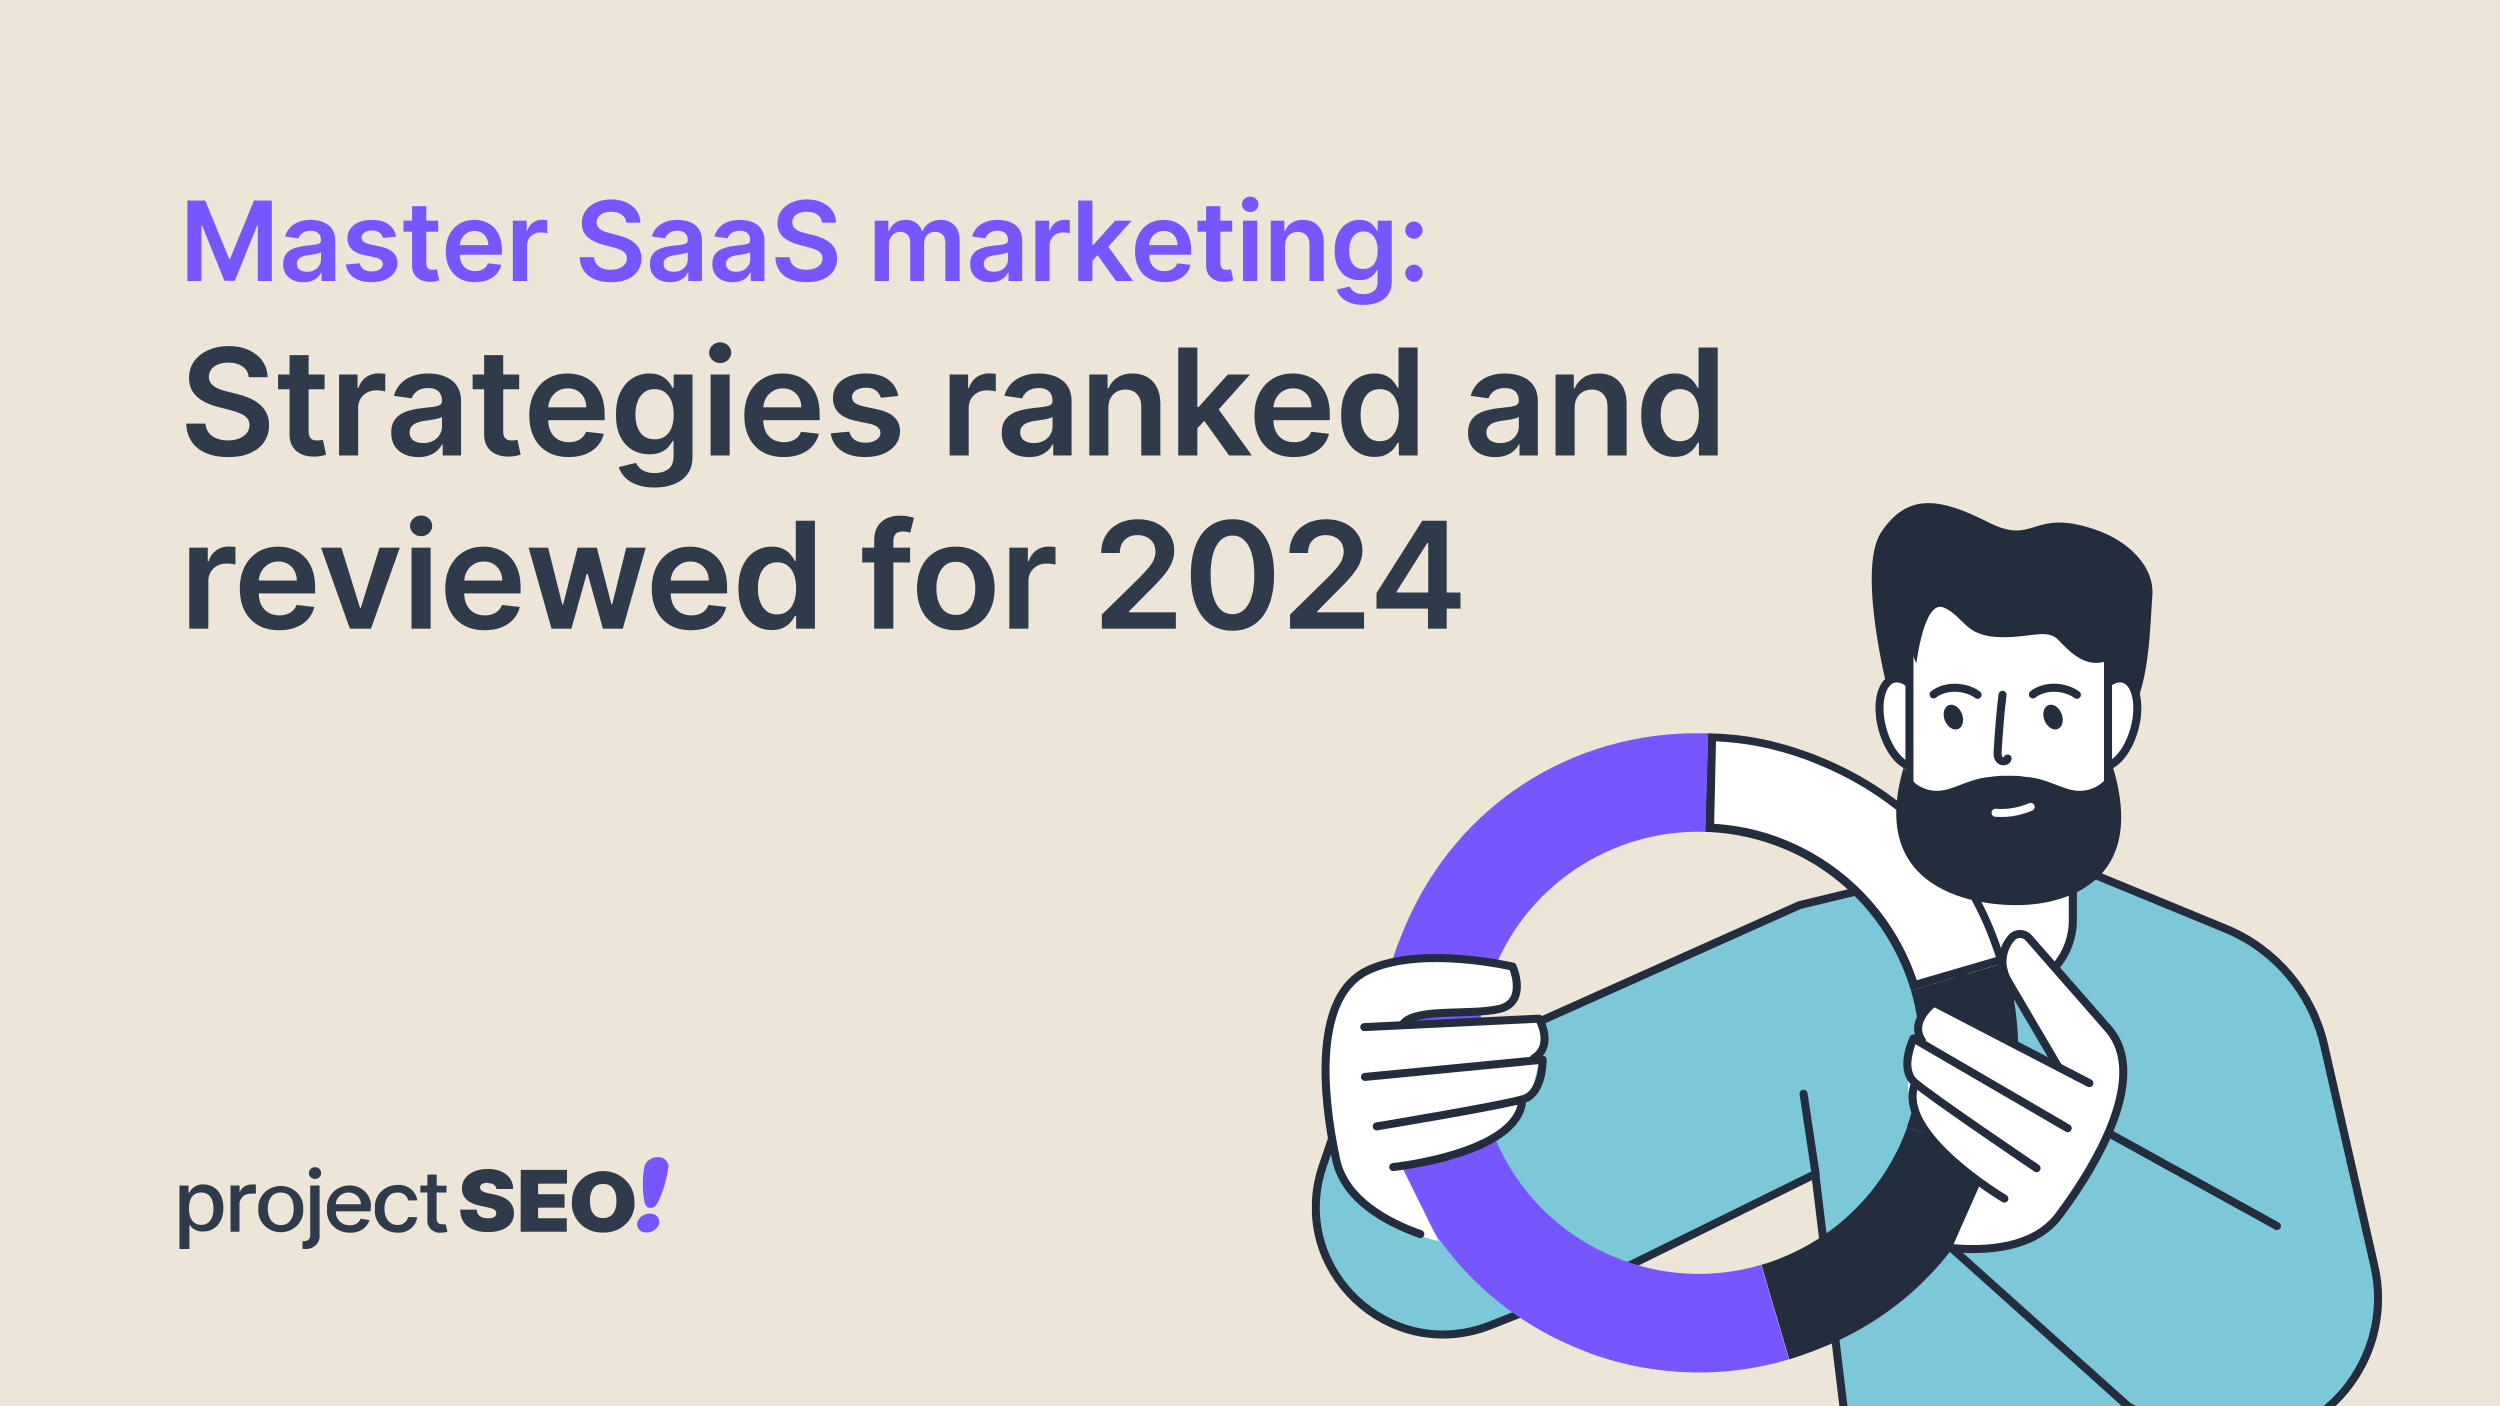 <svg width="1920" height="1080" viewBox="0 0 1920 1080" fill="none" xmlns="http://www.w3.org/2000/svg">
<rect x="0" y="0" width="1920" height="1080" fill="#808080" stroke="none"/>
<g clip-path="url(#clip0_112_584)">
<rect width="1920" height="1080" fill="white"/>
<g clip-path="url(#clip1_112_584)">
<rect width="1920" height="1080" fill="white"/>
<rect x="-122.375" y="-134.257" width="2107.72" height="1295.05" rx="27.327" fill="#EDE5D8" stroke="#2F3A4B" stroke-width="2.376"/>
<path d="M143.919 153.994H157.623L175.975 198.788H176.7L195.052 153.994H208.756V215.812H198.01V173.343H197.436L180.352 215.631H172.323L155.238 173.252H154.665V215.812H143.919V153.994ZM232.959 216.748C230.021 216.748 227.375 216.225 225.02 215.179C222.686 214.112 220.835 212.542 219.466 210.47C218.118 208.397 217.444 205.842 217.444 202.803C217.444 200.187 217.927 198.024 218.893 196.313C219.859 194.603 221.177 193.234 222.847 192.208C224.517 191.182 226.399 190.407 228.492 189.884C230.605 189.341 232.788 188.948 235.042 188.707C237.758 188.425 239.962 188.173 241.652 187.952C243.343 187.711 244.57 187.348 245.335 186.865C246.12 186.362 246.512 185.588 246.512 184.541V184.36C246.512 182.086 245.838 180.325 244.49 179.078C243.141 177.83 241.199 177.206 238.664 177.206C235.988 177.206 233.865 177.79 232.295 178.957C230.745 180.124 229.699 181.503 229.156 183.092L218.953 181.643C219.758 178.826 221.086 176.472 222.938 174.58C224.789 172.669 227.053 171.24 229.729 170.294C232.406 169.328 235.364 168.845 238.604 168.845C240.837 168.845 243.061 169.107 245.274 169.63C247.488 170.153 249.51 171.018 251.341 172.226C253.173 173.413 254.642 175.033 255.748 177.086C256.875 179.138 257.439 181.704 257.439 184.783V215.812H246.934V209.444H246.572C245.908 210.731 244.972 211.939 243.765 213.066C242.578 214.172 241.079 215.068 239.268 215.752C237.477 216.416 235.374 216.748 232.959 216.748ZM235.796 208.719C237.99 208.719 239.891 208.286 241.501 207.421C243.111 206.536 244.349 205.369 245.214 203.92C246.099 202.471 246.542 200.891 246.542 199.181V193.717C246.2 193.999 245.616 194.261 244.791 194.502C243.986 194.744 243.081 194.955 242.075 195.136C241.069 195.317 240.073 195.478 239.086 195.619C238.1 195.76 237.245 195.881 236.521 195.981C234.891 196.203 233.432 196.565 232.144 197.068C230.856 197.571 229.84 198.275 229.095 199.181C228.351 200.066 227.979 201.213 227.979 202.622C227.979 204.634 228.713 206.153 230.182 207.18C231.651 208.206 233.522 208.719 235.796 208.719ZM304.22 181.704L294.259 182.79C293.977 181.784 293.484 180.839 292.78 179.953C292.096 179.068 291.17 178.353 290.003 177.81C288.836 177.267 287.407 176.995 285.717 176.995C283.443 176.995 281.531 177.488 279.982 178.474C278.453 179.46 277.698 180.738 277.718 182.308C277.698 183.656 278.191 184.752 279.197 185.598C280.223 186.443 281.914 187.137 284.268 187.68L292.176 189.371C296.563 190.317 299.823 191.816 301.956 193.868C304.109 195.921 305.196 198.607 305.216 201.928C305.196 204.845 304.341 207.421 302.651 209.655C300.98 211.868 298.656 213.599 295.678 214.847C292.7 216.094 289.279 216.718 285.415 216.718C279.74 216.718 275.172 215.531 271.711 213.156C268.25 210.762 266.187 207.431 265.523 203.165L276.179 202.139C276.662 204.232 277.688 205.811 279.257 206.878C280.827 207.944 282.87 208.478 285.385 208.478C287.981 208.478 290.064 207.944 291.633 206.878C293.223 205.811 294.018 204.493 294.018 202.924C294.018 201.596 293.505 200.499 292.478 199.634C291.472 198.768 289.903 198.104 287.77 197.641L279.861 195.981C275.414 195.056 272.124 193.496 269.991 191.303C267.858 189.089 266.801 186.292 266.821 182.911C266.801 180.054 267.576 177.579 269.146 175.486C270.735 173.373 272.939 171.743 275.756 170.596C278.593 169.429 281.863 168.845 285.566 168.845C290.999 168.845 295.275 170.002 298.395 172.316C301.534 174.631 303.476 177.76 304.22 181.704ZM336.528 169.449V177.901H309.875V169.449H336.528ZM316.455 158.341H327.382V201.867C327.382 203.336 327.603 204.463 328.046 205.248C328.509 206.013 329.113 206.536 329.857 206.817C330.602 207.099 331.427 207.24 332.332 207.24C333.017 207.24 333.64 207.19 334.204 207.089C334.787 206.989 335.23 206.898 335.532 206.817L337.373 215.36C336.79 215.561 335.954 215.782 334.868 216.024C333.801 216.265 332.493 216.406 330.944 216.446C328.207 216.527 325.742 216.114 323.549 215.209C321.355 214.283 319.615 212.854 318.327 210.923C317.059 208.991 316.435 206.576 316.455 203.678V158.341ZM364.844 216.718C360.195 216.718 356.181 215.752 352.8 213.82C349.44 211.868 346.854 209.112 345.043 205.55C343.232 201.968 342.326 197.752 342.326 192.902C342.326 188.133 343.232 183.948 345.043 180.346C346.874 176.723 349.43 173.906 352.71 171.894C355.99 169.861 359.843 168.845 364.27 168.845C367.128 168.845 369.824 169.308 372.36 170.234C374.916 171.139 377.169 172.548 379.121 174.46C381.093 176.371 382.643 178.806 383.77 181.764C384.897 184.702 385.46 188.204 385.46 192.268V195.619H347.458V188.254H374.986C374.966 186.161 374.513 184.3 373.628 182.67C372.742 181.02 371.505 179.722 369.915 178.776C368.345 177.83 366.514 177.357 364.421 177.357C362.188 177.357 360.226 177.901 358.535 178.987C356.845 180.054 355.527 181.462 354.581 183.213C353.655 184.944 353.183 186.845 353.162 188.918V195.347C353.162 198.044 353.655 200.358 354.642 202.29C355.628 204.201 357.006 205.67 358.777 206.697C360.548 207.703 362.62 208.206 364.995 208.206C366.585 208.206 368.023 207.985 369.311 207.542C370.599 207.079 371.716 206.405 372.662 205.52C373.608 204.634 374.322 203.537 374.805 202.229L385.007 203.376C384.363 206.073 383.136 208.427 381.325 210.44C379.534 212.432 377.24 213.981 374.443 215.088C371.646 216.175 368.446 216.718 364.844 216.718ZM393.854 215.812V169.449H404.449V177.176H404.932C405.777 174.5 407.226 172.437 409.278 170.988C411.351 169.519 413.716 168.785 416.372 168.785C416.976 168.785 417.65 168.815 418.394 168.875C419.159 168.916 419.793 168.986 420.296 169.087V179.138C419.833 178.977 419.099 178.836 418.092 178.716C417.106 178.575 416.15 178.504 415.225 178.504C413.233 178.504 411.442 178.937 409.852 179.802C408.282 180.647 407.045 181.825 406.139 183.334C405.234 184.843 404.781 186.584 404.781 188.556V215.812H393.854ZM481.018 170.988C480.736 168.352 479.549 166.3 477.456 164.831C475.383 163.362 472.687 162.627 469.366 162.627C467.032 162.627 465.03 162.979 463.36 163.684C461.689 164.388 460.412 165.344 459.526 166.551C458.641 167.759 458.188 169.137 458.168 170.686C458.168 171.974 458.46 173.091 459.043 174.037C459.647 174.983 460.462 175.788 461.488 176.452C462.515 177.096 463.651 177.639 464.899 178.082C466.147 178.524 467.404 178.897 468.672 179.199L474.468 180.647C476.802 181.191 479.046 181.925 481.199 182.851C483.372 183.777 485.314 184.944 487.024 186.352C488.755 187.761 490.123 189.461 491.13 191.453C492.136 193.446 492.639 195.78 492.639 198.456C492.639 202.078 491.713 205.268 489.862 208.025C488.01 210.762 485.334 212.905 481.833 214.454C478.351 215.984 474.136 216.748 469.185 216.748C464.376 216.748 460.2 216.004 456.659 214.515C453.137 213.025 450.38 210.852 448.388 207.995C446.416 205.137 445.35 201.656 445.189 197.551H456.206C456.367 199.704 457.031 201.495 458.198 202.924C459.365 204.352 460.885 205.419 462.756 206.123C464.648 206.828 466.76 207.18 469.095 207.18C471.53 207.18 473.663 206.817 475.494 206.093C477.345 205.348 478.794 204.322 479.841 203.014C480.887 201.686 481.42 200.137 481.44 198.366C481.42 196.756 480.947 195.428 480.022 194.381C479.096 193.315 477.798 192.429 476.128 191.725C474.478 191.001 472.546 190.357 470.332 189.793L463.299 187.982C458.208 186.674 454.184 184.692 451.225 182.036C448.287 179.359 446.818 175.808 446.818 171.381C446.818 167.738 447.805 164.549 449.777 161.812C451.769 159.075 454.475 156.952 457.896 155.443C461.317 153.914 465.191 153.149 469.517 153.149C473.904 153.149 477.748 153.914 481.048 155.443C484.368 156.952 486.974 159.055 488.866 161.752C490.757 164.428 491.733 167.507 491.794 170.988H481.018ZM514.631 216.748C511.693 216.748 509.047 216.225 506.693 215.179C504.358 214.112 502.507 212.542 501.139 210.47C499.79 208.397 499.116 205.842 499.116 202.803C499.116 200.187 499.599 198.024 500.565 196.313C501.531 194.603 502.849 193.234 504.519 192.208C506.189 191.182 508.071 190.407 510.164 189.884C512.277 189.341 514.46 188.948 516.714 188.707C519.43 188.425 521.634 188.173 523.324 187.952C525.015 187.711 526.242 187.348 527.007 186.865C527.792 186.362 528.184 185.588 528.184 184.541V184.36C528.184 182.086 527.51 180.325 526.162 179.078C524.813 177.83 522.871 177.206 520.336 177.206C517.66 177.206 515.537 177.79 513.967 178.957C512.418 180.124 511.371 181.503 510.828 183.092L500.625 181.643C501.43 178.826 502.758 176.472 504.61 174.58C506.461 172.669 508.725 171.24 511.401 170.294C514.078 169.328 517.036 168.845 520.276 168.845C522.509 168.845 524.733 169.107 526.946 169.63C529.16 170.153 531.182 171.018 533.014 172.226C534.845 173.413 536.314 175.033 537.42 177.086C538.547 179.138 539.111 181.704 539.111 184.783V215.812H528.607V209.444H528.244C527.58 210.731 526.645 211.939 525.437 213.066C524.25 214.172 522.751 215.068 520.94 215.752C519.149 216.416 517.046 216.748 514.631 216.748ZM517.468 208.719C519.662 208.719 521.563 208.286 523.173 207.421C524.783 206.536 526.021 205.369 526.886 203.92C527.771 202.471 528.214 200.891 528.214 199.181V193.717C527.872 193.999 527.289 194.261 526.463 194.502C525.659 194.744 524.753 194.955 523.747 195.136C522.741 195.317 521.745 195.478 520.759 195.619C519.773 195.76 518.917 195.881 518.193 195.981C516.563 196.203 515.104 196.565 513.816 197.068C512.528 197.571 511.512 198.275 510.767 199.181C510.023 200.066 509.651 201.213 509.651 202.622C509.651 204.634 510.385 206.153 511.854 207.18C513.323 208.206 515.195 208.719 517.468 208.719ZM562.59 216.748C559.652 216.748 557.006 216.225 554.651 215.179C552.317 214.112 550.465 212.542 549.097 210.47C547.749 208.397 547.075 205.842 547.075 202.803C547.075 200.187 547.558 198.024 548.524 196.313C549.49 194.603 550.808 193.234 552.478 192.208C554.148 191.182 556.03 190.407 558.122 189.884C560.235 189.341 562.419 188.948 564.672 188.707C567.389 188.425 569.593 188.173 571.283 187.952C572.973 187.711 574.201 187.348 574.965 186.865C575.75 186.362 576.143 185.588 576.143 184.541V184.36C576.143 182.086 575.468 180.325 574.12 179.078C572.772 177.83 570.83 177.206 568.295 177.206C565.618 177.206 563.495 177.79 561.926 178.957C560.376 180.124 559.33 181.503 558.786 183.092L548.584 181.643C549.389 178.826 550.717 176.472 552.568 174.58C554.42 172.669 556.684 171.24 559.36 170.294C562.036 169.328 564.994 168.845 568.234 168.845C570.468 168.845 572.691 169.107 574.905 169.63C577.119 170.153 579.141 171.018 580.972 172.226C582.803 173.413 584.272 175.033 585.379 177.086C586.506 179.138 587.069 181.704 587.069 184.783V215.812H576.565V209.444H576.203C575.539 210.731 574.603 211.939 573.396 213.066C572.209 214.172 570.709 215.068 568.898 215.752C567.107 216.416 565.004 216.748 562.59 216.748ZM565.427 208.719C567.62 208.719 569.522 208.286 571.132 207.421C572.742 206.536 573.979 205.369 574.845 203.92C575.73 202.471 576.173 200.891 576.173 199.181V193.717C575.831 193.999 575.247 194.261 574.422 194.502C573.617 194.744 572.712 194.955 571.705 195.136C570.699 195.317 569.703 195.478 568.717 195.619C567.731 195.76 566.876 195.881 566.151 195.981C564.521 196.203 563.063 196.565 561.775 197.068C560.487 197.571 559.471 198.275 558.726 199.181C557.981 200.066 557.609 201.213 557.609 202.622C557.609 204.634 558.344 206.153 559.813 207.18C561.282 208.206 563.153 208.719 565.427 208.719ZM631.285 170.988C631.003 168.352 629.816 166.3 627.723 164.831C625.651 163.362 622.954 162.627 619.634 162.627C617.3 162.627 615.297 162.979 613.627 163.684C611.957 164.388 610.679 165.344 609.794 166.551C608.908 167.759 608.455 169.137 608.435 170.686C608.435 171.974 608.727 173.091 609.311 174.037C609.914 174.983 610.729 175.788 611.756 176.452C612.782 177.096 613.919 177.639 615.167 178.082C616.414 178.524 617.672 178.897 618.94 179.199L624.735 180.647C627.069 181.191 629.313 181.925 631.466 182.851C633.64 183.777 635.581 184.944 637.292 186.352C639.022 187.761 640.391 189.461 641.397 191.453C642.403 193.446 642.906 195.78 642.906 198.456C642.906 202.078 641.981 205.268 640.129 208.025C638.278 210.762 635.602 212.905 632.1 214.454C628.619 215.984 624.403 216.748 619.453 216.748C614.643 216.748 610.468 216.004 606.926 214.515C603.405 213.025 600.648 210.852 598.655 207.995C596.683 205.137 595.617 201.656 595.456 197.551H606.473C606.634 199.704 607.298 201.495 608.466 202.924C609.633 204.352 611.152 205.419 613.023 206.123C614.915 206.828 617.028 207.18 619.362 207.18C621.797 207.18 623.93 206.817 625.761 206.093C627.613 205.348 629.062 204.322 630.108 203.014C631.154 201.686 631.688 200.137 631.708 198.366C631.688 196.756 631.215 195.428 630.289 194.381C629.363 193.315 628.065 192.429 626.395 191.725C624.745 191.001 622.813 190.357 620.6 189.793L613.567 187.982C608.476 186.674 604.451 184.692 601.493 182.036C598.555 179.359 597.086 175.808 597.086 171.381C597.086 167.738 598.072 164.549 600.044 161.812C602.036 159.075 604.743 156.952 608.164 155.443C611.585 153.914 615.458 153.149 619.785 153.149C624.172 153.149 628.015 153.914 631.315 155.443C634.636 156.952 637.242 159.055 639.133 161.752C641.025 164.428 642.001 167.507 642.061 170.988H631.285ZM671.791 215.812V169.449H682.235V177.327H682.778C683.744 174.671 685.344 172.598 687.577 171.109C689.811 169.6 692.477 168.845 695.576 168.845C698.716 168.845 701.362 169.61 703.515 171.139C705.688 172.648 707.218 174.711 708.103 177.327H708.586C709.612 174.751 711.343 172.699 713.778 171.169C716.233 169.62 719.14 168.845 722.501 168.845C726.767 168.845 730.248 170.193 732.945 172.89C735.641 175.586 736.99 179.52 736.99 184.692V215.812H726.033V186.382C726.033 183.505 725.268 181.402 723.739 180.074C722.209 178.726 720.338 178.051 718.124 178.051C715.488 178.051 713.426 178.877 711.936 180.527C710.467 182.157 709.733 184.28 709.733 186.896V215.812H699.017V185.93C699.017 183.535 698.293 181.623 696.844 180.195C695.415 178.766 693.544 178.051 691.23 178.051C689.66 178.051 688.231 178.454 686.943 179.259C685.656 180.044 684.629 181.161 683.865 182.609C683.1 184.038 682.718 185.708 682.718 187.62V215.812H671.791ZM760.567 216.748C757.629 216.748 754.982 216.225 752.628 215.179C750.294 214.112 748.442 212.542 747.074 210.47C745.726 208.397 745.052 205.842 745.052 202.803C745.052 200.187 745.535 198.024 746.501 196.313C747.466 194.603 748.785 193.234 750.455 192.208C752.125 191.182 754.006 190.407 756.099 189.884C758.212 189.341 760.396 188.948 762.649 188.707C765.366 188.425 767.569 188.173 769.26 187.952C770.95 187.711 772.178 187.348 772.942 186.865C773.727 186.362 774.12 185.588 774.12 184.541V184.36C774.12 182.086 773.445 180.325 772.097 179.078C770.749 177.83 768.807 177.206 766.272 177.206C763.595 177.206 761.472 177.79 759.903 178.957C758.353 180.124 757.307 181.503 756.763 183.092L746.561 181.643C747.366 178.826 748.694 176.472 750.545 174.58C752.397 172.669 754.66 171.24 757.337 170.294C760.013 169.328 762.971 168.845 766.211 168.845C768.445 168.845 770.668 169.107 772.882 169.63C775.096 170.153 777.118 171.018 778.949 172.226C780.78 173.413 782.249 175.033 783.356 177.086C784.483 179.138 785.046 181.704 785.046 184.783V215.812H774.542V209.444H774.18C773.516 210.731 772.58 211.939 771.373 213.066C770.185 214.172 768.686 215.068 766.875 215.752C765.084 216.416 762.981 216.748 760.567 216.748ZM763.404 208.719C765.597 208.719 767.499 208.286 769.109 207.421C770.719 206.536 771.956 205.369 772.822 203.92C773.707 202.471 774.15 200.891 774.15 199.181V193.717C773.808 193.999 773.224 194.261 772.399 194.502C771.594 194.744 770.689 194.955 769.682 195.136C768.676 195.317 767.68 195.478 766.694 195.619C765.708 195.76 764.853 195.881 764.128 195.981C762.498 196.203 761.04 196.565 759.752 197.068C758.464 197.571 757.448 198.275 756.703 199.181C755.958 200.066 755.586 201.213 755.586 202.622C755.586 204.634 756.321 206.153 757.79 207.18C759.259 208.206 761.13 208.719 763.404 208.719ZM795.184 215.812V169.449H805.778V177.176H806.261C807.107 174.5 808.555 172.437 810.608 170.988C812.681 169.519 815.045 168.785 817.701 168.785C818.305 168.785 818.979 168.815 819.724 168.875C820.488 168.916 821.122 168.986 821.625 169.087V179.138C821.162 178.977 820.428 178.836 819.422 178.716C818.436 178.575 817.48 178.504 816.554 178.504C814.562 178.504 812.771 178.937 811.181 179.802C809.612 180.647 808.374 181.825 807.469 183.334C806.563 184.843 806.11 186.584 806.11 188.556V215.812H795.184ZM837.996 201.263L837.966 188.073H839.716L856.378 169.449H869.146L848.651 192.268H846.387L837.996 201.263ZM828.035 215.812V153.994H838.962V215.812H828.035ZM857.133 215.812L842.04 194.713L849.405 187.016L870.203 215.812H857.133ZM894.195 216.718C889.546 216.718 885.532 215.752 882.151 213.82C878.79 211.868 876.205 209.112 874.394 205.55C872.583 201.968 871.677 197.752 871.677 192.902C871.677 188.133 872.583 183.948 874.394 180.346C876.225 176.723 878.78 173.906 882.06 171.894C885.341 169.861 889.194 168.845 893.621 168.845C896.479 168.845 899.175 169.308 901.711 170.234C904.266 171.139 906.52 172.548 908.472 174.46C910.444 176.371 911.994 178.806 913.121 181.764C914.247 184.702 914.811 188.204 914.811 192.268V195.619H876.808V188.254H904.337C904.317 186.161 903.864 184.3 902.978 182.67C902.093 181.02 900.855 179.722 899.266 178.776C897.696 177.83 895.865 177.357 893.772 177.357C891.538 177.357 889.576 177.901 887.886 178.987C886.196 180.054 884.878 181.462 883.932 183.213C883.006 184.944 882.533 186.845 882.513 188.918V195.347C882.513 198.044 883.006 200.358 883.992 202.29C884.978 204.201 886.357 205.67 888.128 206.697C889.898 207.703 891.971 208.206 894.346 208.206C895.935 208.206 897.374 207.985 898.662 207.542C899.95 207.079 901.067 206.405 902.013 205.52C902.958 204.634 903.673 203.537 904.156 202.229L914.358 203.376C913.714 206.073 912.487 208.427 910.676 210.44C908.885 212.432 906.591 213.981 903.793 215.088C900.996 216.175 897.797 216.718 894.195 216.718ZM946.356 169.449V177.901H919.703V169.449H946.356ZM926.284 158.341H937.211V201.867C937.211 203.336 937.432 204.463 937.875 205.248C938.337 206.013 938.941 206.536 939.686 206.817C940.43 207.099 941.255 207.24 942.161 207.24C942.845 207.24 943.469 207.19 944.032 207.089C944.616 206.989 945.059 206.898 945.36 206.817L947.202 215.36C946.618 215.561 945.783 215.782 944.696 216.024C943.63 216.265 942.322 216.406 940.772 216.446C938.036 216.527 935.571 216.114 933.377 215.209C931.184 214.283 929.443 212.854 928.155 210.923C926.887 208.991 926.264 206.576 926.284 203.678V158.341ZM954.645 215.812V169.449H965.572V215.812H954.645ZM960.139 162.869C958.408 162.869 956.919 162.295 955.671 161.148C954.424 159.981 953.8 158.582 953.8 156.952C953.8 155.302 954.424 153.904 955.671 152.757C956.919 151.59 958.408 151.006 960.139 151.006C961.889 151.006 963.378 151.59 964.606 152.757C965.853 153.904 966.477 155.302 966.477 156.952C966.477 158.582 965.853 159.981 964.606 161.148C963.378 162.295 961.889 162.869 960.139 162.869ZM986.885 188.646V215.812H975.958V169.449H986.402V177.327H986.945C988.012 174.731 989.712 172.669 992.046 171.139C994.401 169.61 997.309 168.845 1000.77 168.845C1003.97 168.845 1006.76 169.529 1009.13 170.898C1011.53 172.266 1013.38 174.248 1014.68 176.844C1016.01 179.44 1016.67 182.589 1016.65 186.292V215.812H1005.72V187.982C1005.72 184.883 1004.92 182.458 1003.31 180.708C1001.72 178.957 999.512 178.082 996.695 178.082C994.783 178.082 993.083 178.504 991.594 179.349C990.125 180.174 988.968 181.372 988.122 182.941C987.297 184.511 986.885 186.413 986.885 188.646ZM1047.07 234.165C1043.14 234.165 1039.77 233.632 1036.96 232.565C1034.14 231.519 1031.88 230.11 1030.16 228.339C1028.45 226.568 1027.27 224.606 1026.6 222.453L1036.44 220.069C1036.89 220.974 1037.53 221.87 1038.38 222.755C1039.22 223.661 1040.36 224.405 1041.79 224.989C1043.23 225.592 1045.06 225.894 1047.25 225.894C1050.35 225.894 1052.91 225.14 1054.95 223.63C1056.98 222.141 1058 219.686 1058 216.265V207.482H1057.45C1056.89 208.608 1056.06 209.766 1054.98 210.953C1053.91 212.14 1052.49 213.136 1050.72 213.941C1048.97 214.746 1046.77 215.148 1044.11 215.148C1040.55 215.148 1037.32 214.313 1034.42 212.643C1031.54 210.953 1029.25 208.437 1027.54 205.097C1025.85 201.736 1025 197.531 1025 192.48C1025 187.389 1025.85 183.092 1027.54 179.591C1029.25 176.069 1031.55 173.403 1034.45 171.592C1037.35 169.761 1040.58 168.845 1044.14 168.845C1046.86 168.845 1049.09 169.308 1050.84 170.234C1052.61 171.139 1054.02 172.236 1055.07 173.524C1056.11 174.792 1056.91 175.989 1057.45 177.116H1058.06V169.449H1068.83V216.567C1068.83 220.531 1067.89 223.811 1065.99 226.407C1064.1 229.003 1061.52 230.945 1058.24 232.233C1054.96 233.521 1051.23 234.165 1047.07 234.165ZM1047.16 206.576C1049.47 206.576 1051.45 206.013 1053.07 204.886C1054.7 203.759 1055.94 202.139 1056.79 200.026C1057.63 197.913 1058.06 195.377 1058.06 192.419C1058.06 189.502 1057.63 186.946 1056.79 184.752C1055.96 182.559 1054.74 180.859 1053.11 179.651C1051.5 178.424 1049.51 177.81 1047.16 177.81C1044.72 177.81 1042.69 178.444 1041.06 179.712C1039.43 180.979 1038.2 182.72 1037.38 184.934C1036.55 187.127 1036.14 189.622 1036.14 192.419C1036.14 195.257 1036.55 197.742 1037.38 199.875C1038.22 201.988 1039.46 203.638 1041.09 204.825C1042.74 205.992 1044.76 206.576 1047.16 206.576ZM1085.91 216.477C1084.08 216.477 1082.51 215.833 1081.2 214.545C1079.89 213.257 1079.25 211.687 1079.27 209.836C1079.25 208.025 1079.89 206.475 1081.2 205.188C1082.51 203.9 1084.08 203.256 1085.91 203.256C1087.68 203.256 1089.22 203.9 1090.53 205.188C1091.86 206.475 1092.53 208.025 1092.55 209.836C1092.53 211.063 1092.21 212.18 1091.59 213.186C1090.98 214.193 1090.18 214.998 1089.17 215.601C1088.18 216.185 1087.1 216.477 1085.91 216.477ZM1085.91 183.394C1084.08 183.394 1082.51 182.75 1081.2 181.462C1079.89 180.154 1079.25 178.585 1079.27 176.754C1079.25 174.942 1079.89 173.393 1081.2 172.105C1082.51 170.797 1084.08 170.143 1085.91 170.143C1087.68 170.143 1089.22 170.797 1090.53 172.105C1091.86 173.393 1092.53 174.942 1092.55 176.754C1092.53 177.961 1092.21 179.068 1091.59 180.074C1090.98 181.08 1090.18 181.885 1089.17 182.489C1088.18 183.092 1087.1 183.394 1085.91 183.394Z" fill="#7856FF"/>
<path d="M191.057 289.695C190.679 286.16 189.087 283.407 186.28 281.437C183.5 279.467 179.884 278.482 175.43 278.482C172.3 278.482 169.614 278.954 167.374 279.898C165.134 280.843 163.42 282.125 162.233 283.744C161.045 285.364 160.438 287.212 160.411 289.29C160.411 291.018 160.803 292.516 161.585 293.784C162.395 295.053 163.488 296.132 164.864 297.023C166.241 297.886 167.766 298.615 169.439 299.209C171.112 299.803 172.799 300.302 174.499 300.707L182.272 302.65C185.403 303.379 188.412 304.364 191.3 305.605C194.215 306.847 196.819 308.412 199.113 310.301C201.434 312.19 203.269 314.471 204.619 317.143C205.968 319.815 206.643 322.945 206.643 326.535C206.643 331.393 205.401 335.67 202.918 339.368C200.435 343.038 196.846 345.913 192.15 347.991C187.481 350.042 181.827 351.067 175.188 351.067C168.737 351.067 163.137 350.069 158.387 348.072C153.664 346.075 149.967 343.16 147.295 339.327C144.65 335.495 143.22 330.826 143.004 325.32H157.78C157.996 328.208 158.886 330.61 160.452 332.526C162.017 334.442 164.055 335.873 166.565 336.817C169.102 337.762 171.935 338.234 175.066 338.234C178.332 338.234 181.193 337.749 183.648 336.777C186.131 335.778 188.075 334.402 189.478 332.648C190.881 330.866 191.597 328.788 191.624 326.413C191.597 324.254 190.962 322.473 189.721 321.07C188.479 319.639 186.739 318.452 184.499 317.507C182.286 316.536 179.695 315.672 176.726 314.916L167.293 312.487C160.465 310.733 155.068 308.075 151.1 304.512C147.16 300.923 145.19 296.159 145.19 290.222C145.19 285.337 146.512 281.059 149.157 277.388C151.829 273.718 155.459 270.871 160.047 268.847C164.635 266.795 169.83 265.77 175.633 265.77C181.516 265.77 186.671 266.795 191.097 268.847C195.55 270.871 199.046 273.691 201.582 277.308C204.119 280.897 205.428 285.026 205.509 289.695H191.057ZM249.295 287.631V298.966H213.549V287.631H249.295ZM222.374 272.733H237.029V331.109C237.029 333.08 237.326 334.591 237.92 335.643C238.54 336.669 239.35 337.371 240.349 337.749C241.347 338.126 242.454 338.315 243.668 338.315C244.586 338.315 245.422 338.248 246.178 338.113C246.961 337.978 247.554 337.857 247.959 337.749L250.429 349.205C249.646 349.475 248.526 349.772 247.069 350.096C245.638 350.42 243.884 350.609 241.806 350.663C238.135 350.771 234.829 350.217 231.888 349.003C228.946 347.761 226.611 345.845 224.884 343.254C223.184 340.663 222.347 337.425 222.374 333.538V272.733ZM260.411 349.812V287.631H274.621V297.994H275.269C276.402 294.405 278.345 291.638 281.098 289.695C283.878 287.725 287.049 286.74 290.612 286.74C291.421 286.74 292.326 286.781 293.324 286.862C294.35 286.915 295.2 287.01 295.875 287.145V300.626C295.254 300.41 294.269 300.221 292.919 300.059C291.597 299.87 290.315 299.776 289.073 299.776C286.402 299.776 284 300.356 281.867 301.516C279.762 302.65 278.103 304.229 276.888 306.253C275.674 308.277 275.066 310.612 275.066 313.256V349.812H260.411ZM321.251 351.067C317.311 351.067 313.762 350.366 310.604 348.962C307.473 347.532 304.99 345.427 303.155 342.647C301.347 339.867 300.443 336.44 300.443 332.364C300.443 328.856 301.09 325.955 302.386 323.661C303.681 321.366 305.449 319.531 307.689 318.155C309.929 316.778 312.453 315.739 315.259 315.038C318.093 314.309 321.021 313.783 324.044 313.459C327.688 313.081 330.643 312.744 332.91 312.447C335.177 312.123 336.823 311.637 337.849 310.989C338.901 310.315 339.428 309.276 339.428 307.872V307.629C339.428 304.58 338.524 302.218 336.715 300.545C334.907 298.871 332.303 298.035 328.902 298.035C325.313 298.035 322.465 298.817 320.36 300.383C318.282 301.948 316.879 303.797 316.15 305.929L302.467 303.986C303.546 300.207 305.328 297.05 307.811 294.513C310.293 291.949 313.33 290.033 316.919 288.764C320.509 287.469 324.476 286.821 328.821 286.821C331.817 286.821 334.799 287.172 337.768 287.874C340.737 288.575 343.449 289.736 345.905 291.355C348.361 292.947 350.331 295.12 351.815 297.873C353.327 300.626 354.083 304.067 354.083 308.196V349.812H339.994V341.271H339.509C338.618 342.998 337.363 344.617 335.744 346.129C334.151 347.613 332.141 348.814 329.712 349.732C327.31 350.622 324.489 351.067 321.251 351.067ZM325.056 340.299C327.998 340.299 330.548 339.719 332.708 338.558C334.867 337.371 336.526 335.805 337.687 333.862C338.874 331.919 339.468 329.8 339.468 327.506V320.179C339.009 320.557 338.227 320.908 337.12 321.232C336.041 321.555 334.826 321.839 333.477 322.082C332.127 322.325 330.791 322.54 329.469 322.729C328.146 322.918 326.999 323.08 326.028 323.215C323.842 323.512 321.885 323.998 320.158 324.673C318.431 325.347 317.068 326.292 316.069 327.506C315.07 328.694 314.571 330.232 314.571 332.121C314.571 334.82 315.556 336.858 317.526 338.234C319.497 339.611 322.007 340.299 325.056 340.299ZM398.729 287.631V298.966H362.982V287.631H398.729ZM371.808 272.733H386.462V331.109C386.462 333.08 386.759 334.591 387.353 335.643C387.974 336.669 388.783 337.371 389.782 337.749C390.781 338.126 391.887 338.315 393.102 338.315C394.019 338.315 394.856 338.248 395.612 338.113C396.394 337.978 396.988 337.857 397.393 337.749L399.862 349.205C399.08 349.475 397.96 349.772 396.502 350.096C395.072 350.42 393.318 350.609 391.239 350.663C387.569 350.771 384.263 350.217 381.321 349.003C378.379 347.761 376.045 345.845 374.318 343.254C372.617 340.663 371.781 337.425 371.808 333.538V272.733ZM436.705 351.027C430.471 351.027 425.087 349.732 420.553 347.141C416.046 344.523 412.578 340.825 410.149 336.048C407.72 331.244 406.505 325.59 406.505 319.086C406.505 312.69 407.72 307.076 410.149 302.245C412.605 297.387 416.032 293.609 420.431 290.91C424.83 288.184 429.999 286.821 435.936 286.821C439.769 286.821 443.385 287.442 446.786 288.683C450.213 289.898 453.236 291.787 455.854 294.351C458.499 296.915 460.577 300.18 462.088 304.148C463.6 308.088 464.355 312.784 464.355 318.236V322.729H413.387V312.852H450.308C450.281 310.045 449.673 307.548 448.486 305.362C447.298 303.149 445.639 301.408 443.507 300.14C441.401 298.871 438.945 298.237 436.139 298.237C433.143 298.237 430.512 298.966 428.244 300.423C425.977 301.854 424.21 303.743 422.941 306.091C421.7 308.412 421.065 310.962 421.038 313.742V322.365C421.038 325.982 421.7 329.085 423.022 331.676C424.345 334.24 426.193 336.21 428.568 337.587C430.943 338.936 433.723 339.611 436.908 339.611C439.04 339.611 440.97 339.314 442.697 338.72C444.424 338.099 445.922 337.195 447.19 336.008C448.459 334.82 449.417 333.349 450.065 331.595L463.748 333.134C462.884 336.75 461.238 339.908 458.809 342.607C456.407 345.278 453.33 347.357 449.579 348.841C445.828 350.298 441.536 351.027 436.705 351.027ZM502.656 374.426C497.393 374.426 492.872 373.711 489.094 372.281C485.316 370.877 482.279 368.988 479.985 366.613C477.691 364.238 476.099 361.607 475.208 358.719L488.406 355.521C489 356.735 489.863 357.936 490.997 359.124C492.13 360.338 493.655 361.337 495.571 362.119C497.514 362.929 499.957 363.334 502.899 363.334C507.055 363.334 510.496 362.322 513.222 360.298C515.948 358.3 517.311 355.008 517.311 350.42V338.639H516.582C515.826 340.151 514.72 341.702 513.262 343.295C511.832 344.887 509.929 346.223 507.554 347.303C505.206 348.382 502.251 348.922 498.688 348.922C493.911 348.922 489.58 347.802 485.693 345.562C481.834 343.295 478.757 339.921 476.463 335.441C474.196 330.934 473.063 325.293 473.063 318.519C473.063 311.691 474.196 305.929 476.463 301.233C478.757 296.51 481.848 292.934 485.734 290.505C489.62 288.049 493.952 286.821 498.729 286.821C502.372 286.821 505.368 287.442 507.716 288.683C510.091 289.898 511.98 291.369 513.384 293.096C514.787 294.796 515.853 296.402 516.582 297.913H517.392V287.631H531.844V350.825C531.844 356.141 530.576 360.54 528.039 364.022C525.502 367.504 522.034 370.108 517.634 371.835C513.235 373.563 508.242 374.426 502.656 374.426ZM502.777 337.425C505.881 337.425 508.526 336.669 510.712 335.158C512.898 333.646 514.558 331.474 515.691 328.64C516.825 325.806 517.392 322.406 517.392 318.438C517.392 314.525 516.825 311.097 515.691 308.156C514.585 305.214 512.938 302.933 510.752 301.314C508.593 299.668 505.935 298.844 502.777 298.844C499.512 298.844 496.786 299.695 494.6 301.395C492.414 303.095 490.767 305.43 489.661 308.398C488.554 311.34 488.001 314.687 488.001 318.438C488.001 322.244 488.554 325.577 489.661 328.438C490.794 331.271 492.454 333.484 494.64 335.077C496.853 336.642 499.566 337.425 502.777 337.425ZM545.723 349.812V287.631H560.378V349.812H545.723ZM553.091 278.805C550.77 278.805 548.773 278.036 547.1 276.498C545.426 274.933 544.59 273.057 544.59 270.871C544.59 268.658 545.426 266.782 547.1 265.244C548.773 263.678 550.77 262.896 553.091 262.896C555.439 262.896 557.436 263.678 559.083 265.244C560.756 266.782 561.592 268.658 561.592 270.871C561.592 273.057 560.756 274.933 559.083 276.498C557.436 278.036 555.439 278.805 553.091 278.805ZM601.836 351.027C595.602 351.027 590.218 349.732 585.683 347.141C581.176 344.523 577.708 340.825 575.279 336.048C572.85 331.244 571.636 325.59 571.636 319.086C571.636 312.69 572.85 307.076 575.279 302.245C577.735 297.387 581.163 293.609 585.562 290.91C589.961 288.184 595.13 286.821 601.067 286.821C604.899 286.821 608.516 287.442 611.916 288.683C615.344 289.898 618.367 291.787 620.985 294.351C623.63 296.915 625.708 300.18 627.219 304.148C628.73 308.088 629.486 312.784 629.486 318.236V322.729H578.518V312.852H615.438C615.411 310.045 614.804 307.548 613.617 305.362C612.429 303.149 610.769 301.408 608.637 300.14C606.532 298.871 604.076 298.237 601.269 298.237C598.274 298.237 595.642 298.966 593.375 300.423C591.108 301.854 589.34 303.743 588.072 306.091C586.831 308.412 586.196 310.962 586.169 313.742V322.365C586.169 325.982 586.831 329.085 588.153 331.676C589.475 334.24 591.324 336.21 593.699 337.587C596.074 338.936 598.854 339.611 602.039 339.611C604.171 339.611 606.1 339.314 607.828 338.72C609.555 338.099 611.053 337.195 612.321 336.008C613.59 334.82 614.548 333.349 615.196 331.595L628.879 333.134C628.015 336.75 626.369 339.908 623.94 342.607C621.538 345.278 618.461 347.357 614.71 348.841C610.958 350.298 606.667 351.027 601.836 351.027ZM689.89 304.067L676.531 305.524C676.153 304.175 675.492 302.906 674.547 301.719C673.63 300.531 672.388 299.573 670.823 298.844C669.257 298.116 667.341 297.751 665.074 297.751C662.024 297.751 659.461 298.413 657.382 299.735C655.331 301.058 654.319 302.771 654.346 304.876C654.319 306.685 654.98 308.156 656.33 309.289C657.706 310.423 659.973 311.354 663.131 312.082L673.738 314.349C679.621 315.618 683.993 317.629 686.854 320.381C689.742 323.134 691.199 326.737 691.226 331.19C691.199 335.104 690.052 338.558 687.785 341.554C685.545 344.523 682.428 346.844 678.434 348.517C674.439 350.19 669.851 351.027 664.669 351.027C657.059 351.027 650.932 349.435 646.29 346.25C641.648 343.038 638.882 338.572 637.991 332.85L652.282 331.474C652.929 334.281 654.306 336.399 656.411 337.83C658.516 339.26 661.255 339.975 664.629 339.975C668.11 339.975 670.904 339.26 673.009 337.83C675.141 336.399 676.207 334.631 676.207 332.526C676.207 330.745 675.519 329.274 674.142 328.114C672.793 326.953 670.688 326.062 667.827 325.442L657.221 323.215C651.256 321.974 646.843 319.882 643.983 316.94C641.122 313.972 639.705 310.22 639.732 305.686C639.705 301.854 640.744 298.534 642.849 295.727C644.981 292.893 647.936 290.707 651.715 289.169C655.52 287.604 659.906 286.821 664.872 286.821C672.159 286.821 677.894 288.373 682.077 291.477C686.287 294.58 688.892 298.777 689.89 304.067ZM729.308 349.812V287.631H743.517V297.994H744.165C745.298 294.405 747.242 291.638 749.995 289.695C752.774 287.725 755.946 286.74 759.508 286.74C760.318 286.74 761.222 286.781 762.22 286.862C763.246 286.915 764.096 287.01 764.771 287.145V300.626C764.15 300.41 763.165 300.221 761.816 300.059C760.493 299.87 759.211 299.776 757.97 299.776C755.298 299.776 752.896 300.356 750.764 301.516C748.659 302.65 746.999 304.229 745.784 306.253C744.57 308.277 743.963 310.612 743.963 313.256V349.812H729.308ZM790.147 351.067C786.207 351.067 782.658 350.366 779.5 348.962C776.369 347.532 773.886 345.427 772.051 342.647C770.243 339.867 769.339 336.44 769.339 332.364C769.339 328.856 769.987 325.955 771.282 323.661C772.578 321.366 774.345 319.531 776.585 318.155C778.825 316.778 781.349 315.739 784.156 315.038C786.989 314.309 789.918 313.783 792.94 313.459C796.584 313.081 799.539 312.744 801.806 312.447C804.073 312.123 805.72 311.637 806.745 310.989C807.798 310.315 808.324 309.276 808.324 307.872V307.629C808.324 304.58 807.42 302.218 805.612 300.545C803.803 298.871 801.199 298.035 797.798 298.035C794.209 298.035 791.362 298.817 789.256 300.383C787.178 301.948 785.775 303.797 785.046 305.929L771.363 303.986C772.443 300.207 774.224 297.05 776.707 294.513C779.19 291.949 782.226 290.033 785.815 288.764C789.405 287.469 793.372 286.821 797.717 286.821C800.713 286.821 803.695 287.172 806.664 287.874C809.633 288.575 812.345 289.736 814.801 291.355C817.257 292.947 819.227 295.12 820.712 297.873C822.223 300.626 822.979 304.067 822.979 308.196V349.812H808.891V341.271H808.405C807.514 342.998 806.259 344.617 804.64 346.129C803.048 347.613 801.037 348.814 798.608 349.732C796.206 350.622 793.386 351.067 790.147 351.067ZM793.953 340.299C796.894 340.299 799.445 339.719 801.604 338.558C803.763 337.371 805.423 335.805 806.583 333.862C807.771 331.919 808.364 329.8 808.364 327.506V320.179C807.906 320.557 807.123 320.908 806.016 321.232C804.937 321.555 803.722 321.839 802.373 322.082C801.024 322.325 799.688 322.54 798.365 322.729C797.043 322.918 795.896 323.08 794.924 323.215C792.738 323.512 790.781 323.998 789.054 324.673C787.327 325.347 785.964 326.292 784.965 327.506C783.967 328.694 783.467 330.232 783.467 332.121C783.467 334.82 784.453 336.858 786.423 338.234C788.393 339.611 790.903 340.299 793.953 340.299ZM851.229 313.378V349.812H836.575V287.631H850.582V298.197H851.31C852.741 294.715 855.021 291.949 858.152 289.898C861.31 287.847 865.21 286.821 869.852 286.821C874.143 286.821 877.881 287.739 881.065 289.574C884.277 291.409 886.76 294.067 888.514 297.549C890.295 301.031 891.173 305.254 891.146 310.22V349.812H876.491V312.487C876.491 308.331 875.411 305.079 873.252 302.731C871.12 300.383 868.165 299.209 864.386 299.209C861.822 299.209 859.542 299.776 857.545 300.909C855.575 302.016 854.023 303.621 852.889 305.727C851.783 307.832 851.229 310.382 851.229 313.378ZM918.263 330.3L918.222 312.609H920.57L942.917 287.631H960.041L932.553 318.236H929.517L918.263 330.3ZM904.903 349.812V266.903H919.558V349.812H904.903ZM943.929 349.812L923.687 321.515L933.565 311.192L961.458 349.812H943.929ZM993.636 351.027C987.401 351.027 982.017 349.732 977.483 347.141C972.976 344.523 969.508 340.825 967.079 336.048C964.65 331.244 963.435 325.59 963.435 319.086C963.435 312.69 964.65 307.076 967.079 302.245C969.535 297.387 972.962 293.609 977.361 290.91C981.761 288.184 986.929 286.821 992.866 286.821C996.699 286.821 1000.32 287.442 1003.72 288.683C1007.14 289.898 1010.17 291.787 1012.78 294.351C1015.43 296.915 1017.51 300.18 1019.02 304.148C1020.53 308.088 1021.29 312.784 1021.29 318.236V322.729H970.317V312.852H1007.24C1007.21 310.045 1006.6 307.548 1005.42 305.362C1004.23 303.149 1002.57 301.408 1000.44 300.14C998.332 298.871 995.876 298.237 993.069 298.237C990.073 298.237 987.442 298.966 985.175 300.423C982.908 301.854 981.14 303.743 979.871 306.091C978.63 308.412 977.996 310.962 977.969 313.742V322.365C977.969 325.982 978.63 329.085 979.952 331.676C981.275 334.24 983.123 336.21 985.498 337.587C987.873 338.936 990.653 339.611 993.838 339.611C995.97 339.611 997.9 339.314 999.627 338.72C1001.35 338.099 1002.85 337.195 1004.12 336.008C1005.39 334.82 1006.35 333.349 1006.99 331.595L1020.68 333.134C1019.81 336.75 1018.17 339.908 1015.74 342.607C1013.34 345.278 1010.26 347.357 1006.51 348.841C1002.76 350.298 998.466 351.027 993.636 351.027ZM1055.62 350.906C1050.73 350.906 1046.36 349.651 1042.5 347.141C1038.64 344.631 1035.59 340.987 1033.35 336.21C1031.11 331.433 1029.99 325.631 1029.99 318.803C1029.99 311.893 1031.13 306.064 1033.39 301.314C1035.69 296.537 1038.78 292.934 1042.66 290.505C1046.55 288.049 1050.88 286.821 1055.66 286.821C1059.3 286.821 1062.3 287.442 1064.65 288.683C1066.99 289.898 1068.86 291.369 1070.23 293.096C1071.61 294.796 1072.68 296.402 1073.43 297.913H1074.04V266.903H1088.73V349.812H1074.32V340.016H1073.43C1072.68 341.527 1071.58 343.133 1070.15 344.833C1068.72 346.506 1066.83 347.937 1064.48 349.124C1062.14 350.312 1059.18 350.906 1055.62 350.906ZM1059.71 338.882C1062.81 338.882 1065.46 338.045 1067.64 336.372C1069.83 334.672 1071.49 332.31 1072.62 329.288C1073.75 326.265 1074.32 322.743 1074.32 318.722C1074.32 314.7 1073.75 311.205 1072.62 308.237C1071.51 305.268 1069.87 302.96 1067.68 301.314C1065.52 299.668 1062.86 298.844 1059.71 298.844C1056.44 298.844 1053.72 299.695 1051.53 301.395C1049.34 303.095 1047.7 305.443 1046.59 308.439C1045.48 311.435 1044.93 314.862 1044.93 318.722C1044.93 322.608 1045.48 326.076 1046.59 329.126C1047.72 332.148 1049.38 334.537 1051.57 336.291C1053.78 338.018 1056.5 338.882 1059.71 338.882ZM1148.24 351.067C1144.3 351.067 1140.75 350.366 1137.59 348.962C1134.46 347.532 1131.98 345.427 1130.14 342.647C1128.34 339.867 1127.43 336.44 1127.43 332.364C1127.43 328.856 1128.08 325.955 1129.38 323.661C1130.67 321.366 1132.44 319.531 1134.68 318.155C1136.92 316.778 1139.44 315.739 1142.25 315.038C1145.08 314.309 1148.01 313.783 1151.03 313.459C1154.68 313.081 1157.63 312.744 1159.9 312.447C1162.17 312.123 1163.81 311.637 1164.84 310.989C1165.89 310.315 1166.42 309.276 1166.42 307.872V307.629C1166.42 304.58 1165.51 302.218 1163.71 300.545C1161.9 298.871 1159.29 298.035 1155.89 298.035C1152.3 298.035 1149.46 298.817 1147.35 300.383C1145.27 301.948 1143.87 303.797 1143.14 305.929L1129.46 303.986C1130.54 300.207 1132.32 297.05 1134.8 294.513C1137.28 291.949 1140.32 290.033 1143.91 288.764C1147.5 287.469 1151.47 286.821 1155.81 286.821C1158.81 286.821 1161.79 287.172 1164.76 287.874C1167.73 288.575 1170.44 289.736 1172.89 291.355C1175.35 292.947 1177.32 295.12 1178.81 297.873C1180.32 300.626 1181.07 304.067 1181.07 308.196V349.812H1166.98V341.271H1166.5C1165.61 342.998 1164.35 344.617 1162.73 346.129C1161.14 347.613 1159.13 348.814 1156.7 349.732C1154.3 350.622 1151.48 351.067 1148.24 351.067ZM1152.05 340.299C1154.99 340.299 1157.54 339.719 1159.7 338.558C1161.86 337.371 1163.52 335.805 1164.68 333.862C1165.86 331.919 1166.46 329.8 1166.46 327.506V320.179C1166 320.557 1165.22 320.908 1164.11 321.232C1163.03 321.555 1161.82 321.839 1160.47 322.082C1159.12 322.325 1157.78 322.54 1156.46 322.729C1155.14 322.918 1153.99 323.08 1153.02 323.215C1150.83 323.512 1148.87 323.998 1147.15 324.673C1145.42 325.347 1144.06 326.292 1143.06 327.506C1142.06 328.694 1141.56 330.232 1141.56 332.121C1141.56 334.82 1142.55 336.858 1144.52 338.234C1146.49 339.611 1149 340.299 1152.05 340.299ZM1209.32 313.378V349.812H1194.67V287.631H1208.68V298.197H1209.4C1210.83 294.715 1213.11 291.949 1216.25 289.898C1219.4 287.847 1223.3 286.821 1227.95 286.821C1232.24 286.821 1235.97 287.739 1239.16 289.574C1242.37 291.409 1244.85 294.067 1246.61 297.549C1248.39 301.031 1249.27 305.254 1249.24 310.22V349.812H1234.58V312.487C1234.58 308.331 1233.5 305.079 1231.35 302.731C1229.21 300.383 1226.26 299.209 1222.48 299.209C1219.92 299.209 1217.64 299.776 1215.64 300.909C1213.67 302.016 1212.12 303.621 1210.98 305.727C1209.88 307.832 1209.32 310.382 1209.32 313.378ZM1286.07 350.906C1281.19 350.906 1276.82 349.651 1272.96 347.141C1269.1 344.631 1266.05 340.987 1263.81 336.21C1261.57 331.433 1260.45 325.631 1260.45 318.803C1260.45 311.893 1261.58 306.064 1263.85 301.314C1266.14 296.537 1269.23 292.934 1273.12 290.505C1277 288.049 1281.34 286.821 1286.11 286.821C1289.76 286.821 1292.75 287.442 1295.1 288.683C1297.45 289.898 1299.31 291.369 1300.69 293.096C1302.06 294.796 1303.13 296.402 1303.88 297.913H1304.49V266.903H1319.19V349.812H1304.78V340.016H1303.88C1303.13 341.527 1302.04 343.133 1300.61 344.833C1299.18 346.506 1297.29 347.937 1294.94 349.124C1292.59 350.312 1289.63 350.906 1286.07 350.906ZM1290.16 338.882C1293.26 338.882 1295.91 338.045 1298.1 336.372C1300.28 334.672 1301.94 332.31 1303.07 329.288C1304.21 326.265 1304.78 322.743 1304.78 318.722C1304.78 314.7 1304.21 311.205 1303.07 308.237C1301.97 305.268 1300.32 302.96 1298.14 301.314C1295.98 299.668 1293.32 298.844 1290.16 298.844C1286.9 298.844 1284.17 299.695 1281.98 301.395C1279.8 303.095 1278.15 305.443 1277.04 308.439C1275.94 311.435 1275.38 314.862 1275.38 318.722C1275.38 322.608 1275.94 326.076 1277.04 329.126C1278.18 332.148 1279.84 334.537 1282.02 336.291C1284.24 338.018 1286.95 338.882 1290.16 338.882ZM145.352 482.812V420.631H159.561V430.994H160.209C161.342 427.405 163.286 424.638 166.038 422.695C168.818 420.725 171.989 419.74 175.552 419.74C176.362 419.74 177.266 419.781 178.264 419.862C179.29 419.915 180.14 420.01 180.815 420.145V433.626C180.194 433.41 179.209 433.221 177.859 433.059C176.537 432.87 175.255 432.776 174.014 432.776C171.342 432.776 168.94 433.356 166.808 434.516C164.702 435.65 163.043 437.229 161.828 439.253C160.614 441.277 160.006 443.612 160.006 446.256V482.812H145.352ZM214.379 484.027C208.144 484.027 202.76 482.732 198.226 480.141C193.719 477.523 190.251 473.825 187.822 469.048C185.393 464.244 184.178 458.59 184.178 452.086C184.178 445.69 185.393 440.076 187.822 435.245C190.278 430.387 193.705 426.609 198.105 423.91C202.504 421.184 207.672 419.821 213.61 419.821C217.442 419.821 221.058 420.442 224.459 421.683C227.887 422.898 230.909 424.787 233.527 427.351C236.172 429.915 238.25 433.18 239.762 437.148C241.273 441.088 242.029 445.784 242.029 451.236V455.729H191.061V445.852H227.981C227.954 443.045 227.347 440.548 226.159 438.362C224.972 436.149 223.312 434.408 221.18 433.14C219.075 431.871 216.619 431.237 213.812 431.237C210.816 431.237 208.185 431.966 205.918 433.423C203.651 434.854 201.883 436.743 200.614 439.091C199.373 441.412 198.739 443.962 198.712 446.742V455.365C198.712 458.982 199.373 462.085 200.695 464.676C202.018 467.24 203.867 469.21 206.242 470.587C208.617 471.936 211.396 472.611 214.581 472.611C216.713 472.611 218.643 472.314 220.37 471.72C222.097 471.099 223.595 470.195 224.864 469.008C226.132 467.82 227.09 466.349 227.738 464.595L241.421 466.134C240.558 469.75 238.911 472.908 236.482 475.607C234.08 478.278 231.004 480.357 227.252 481.841C223.501 483.298 219.21 484.027 214.379 484.027ZM307.048 420.631L284.904 482.812H268.71L246.566 420.631H262.193L276.483 466.822H277.131L291.462 420.631H307.048ZM316.049 482.812V420.631H330.704V482.812H316.049ZM323.417 411.805C321.096 411.805 319.099 411.036 317.425 409.498C315.752 407.933 314.915 406.057 314.915 403.871C314.915 401.658 315.752 399.782 317.425 398.244C319.099 396.678 321.096 395.896 323.417 395.896C325.765 395.896 327.762 396.678 329.408 398.244C331.081 399.782 331.918 401.658 331.918 403.871C331.918 406.057 331.081 407.933 329.408 409.498C327.762 411.036 325.765 411.805 323.417 411.805ZM372.162 484.027C365.927 484.027 360.543 482.732 356.009 480.141C351.502 477.523 348.034 473.825 345.605 469.048C343.176 464.244 341.962 458.59 341.962 452.086C341.962 445.69 343.176 440.076 345.605 435.245C348.061 430.387 351.489 426.609 355.888 423.91C360.287 421.184 365.455 419.821 371.393 419.821C375.225 419.821 378.842 420.442 382.242 421.683C385.67 422.898 388.692 424.787 391.31 427.351C393.955 429.915 396.033 433.18 397.545 437.148C399.056 441.088 399.812 445.784 399.812 451.236V455.729H348.844V445.852H385.764C385.737 443.045 385.13 440.548 383.942 438.362C382.755 436.149 381.095 434.408 378.963 433.14C376.858 431.871 374.402 431.237 371.595 431.237C368.599 431.237 365.968 431.966 363.701 433.423C361.434 434.854 359.666 436.743 358.398 439.091C357.156 441.412 356.522 443.962 356.495 446.742V455.365C356.495 458.982 357.156 462.085 358.479 464.676C359.801 467.24 361.65 469.21 364.025 470.587C366.4 471.936 369.18 472.611 372.364 472.611C374.496 472.611 376.426 472.314 378.153 471.72C379.881 471.099 381.378 470.195 382.647 469.008C383.915 467.82 384.873 466.349 385.521 464.595L399.204 466.134C398.341 469.75 396.694 472.908 394.266 475.607C391.864 478.278 388.787 480.357 385.035 481.841C381.284 483.298 376.993 484.027 372.162 484.027ZM423.569 482.812L405.999 420.631H420.937L431.868 464.352H432.434L443.608 420.631H458.384L469.557 464.109H470.165L480.933 420.631H495.912L478.302 482.812H463.04L451.38 440.791H450.53L438.871 482.812H423.569ZM530.751 484.027C524.517 484.027 519.132 482.732 514.598 480.141C510.091 477.523 506.623 473.825 504.194 469.048C501.765 464.244 500.551 458.59 500.551 452.086C500.551 445.69 501.765 440.076 504.194 435.245C506.65 430.387 510.078 426.609 514.477 423.91C518.876 421.184 524.044 419.821 529.982 419.821C533.814 419.821 537.431 420.442 540.831 421.683C544.259 422.898 547.281 424.787 549.899 427.351C552.544 429.915 554.622 433.18 556.134 437.148C557.645 441.088 558.401 445.784 558.401 451.236V455.729H507.433V445.852H544.353C544.326 443.045 543.719 440.548 542.531 438.362C541.344 436.149 539.684 434.408 537.552 433.14C535.447 431.871 532.991 431.237 530.184 431.237C527.188 431.237 524.557 431.966 522.29 433.423C520.023 434.854 518.255 436.743 516.987 439.091C515.745 441.412 515.111 443.962 515.084 446.742V455.365C515.084 458.982 515.745 462.085 517.068 464.676C518.39 467.24 520.239 469.21 522.614 470.587C524.989 471.936 527.769 472.611 530.953 472.611C533.085 472.611 535.015 472.314 536.742 471.72C538.47 471.099 539.968 470.195 541.236 469.008C542.505 467.82 543.463 466.349 544.11 464.595L557.794 466.134C556.93 469.75 555.284 472.908 552.855 475.607C550.453 478.278 547.376 480.357 543.625 481.841C539.873 483.298 535.582 484.027 530.751 484.027ZM592.734 483.906C587.849 483.906 583.477 482.651 579.618 480.141C575.758 477.631 572.708 473.987 570.468 469.21C568.228 464.433 567.108 458.631 567.108 451.803C567.108 444.893 568.242 439.064 570.509 434.314C572.803 429.537 575.893 425.934 579.779 423.505C583.666 421.049 587.997 419.821 592.774 419.821C596.418 419.821 599.414 420.442 601.762 421.683C604.11 422.898 605.972 424.369 607.348 426.096C608.725 427.796 609.791 429.402 610.546 430.913H611.154V399.903H625.849V482.812H611.437V473.016H610.546C609.791 474.527 608.698 476.133 607.267 477.833C605.837 479.506 603.948 480.937 601.6 482.124C599.252 483.312 596.296 483.906 592.734 483.906ZM596.823 471.882C599.926 471.882 602.571 471.045 604.757 469.372C606.944 467.672 608.603 465.31 609.737 462.288C610.87 459.265 611.437 455.743 611.437 451.722C611.437 447.7 610.87 444.205 609.737 441.237C608.63 438.268 606.984 435.96 604.798 434.314C602.639 432.668 599.98 431.844 596.823 431.844C593.557 431.844 590.831 432.695 588.645 434.395C586.459 436.095 584.813 438.443 583.706 441.439C582.6 444.435 582.046 447.862 582.046 451.722C582.046 455.608 582.6 459.076 583.706 462.126C584.84 465.148 586.5 467.537 588.686 469.291C590.899 471.018 593.611 471.882 596.823 471.882ZM698.958 420.631V431.966H662.2V420.631H698.958ZM671.39 482.812V414.761C671.39 410.577 672.253 407.096 673.98 404.316C675.735 401.536 678.083 399.458 681.024 398.082C683.966 396.705 687.232 396.017 690.821 396.017C693.358 396.017 695.612 396.219 697.582 396.624C699.552 397.029 701.01 397.393 701.954 397.717L699.039 409.053C698.419 408.864 697.636 408.675 696.691 408.486C695.747 408.27 694.694 408.162 693.534 408.162C690.808 408.162 688.878 408.823 687.745 410.146C686.638 411.441 686.085 413.303 686.085 415.732V482.812H671.39ZM734.081 484.027C728.009 484.027 722.746 482.691 718.293 480.019C713.84 477.347 710.385 473.609 707.929 468.805C705.5 464.001 704.286 458.388 704.286 451.964C704.286 445.541 705.5 439.914 707.929 435.083C710.385 430.252 713.84 426.501 718.293 423.829C722.746 421.157 728.009 419.821 734.081 419.821C740.153 419.821 745.416 421.157 749.869 423.829C754.323 426.501 757.764 430.252 760.193 435.083C762.648 439.914 763.876 445.541 763.876 451.964C763.876 458.388 762.648 464.001 760.193 468.805C757.764 473.609 754.323 477.347 749.869 480.019C745.416 482.691 740.153 484.027 734.081 484.027ZM734.162 472.287C737.455 472.287 740.207 471.383 742.421 469.575C744.634 467.739 746.28 465.283 747.359 462.207C748.466 459.13 749.019 455.702 749.019 451.924C749.019 448.119 748.466 444.678 747.359 441.601C746.28 438.497 744.634 436.028 742.421 434.192C740.207 432.357 737.455 431.44 734.162 431.44C730.788 431.44 727.982 432.357 725.742 434.192C723.528 436.028 721.869 438.497 720.762 441.601C719.683 444.678 719.143 448.119 719.143 451.924C719.143 455.702 719.683 459.13 720.762 462.207C721.869 465.283 723.528 467.739 725.742 469.575C727.982 471.383 730.788 472.287 734.162 472.287ZM775.175 482.812V420.631H789.384V430.994H790.032C791.166 427.405 793.109 424.638 795.862 422.695C798.642 420.725 801.813 419.74 805.375 419.74C806.185 419.74 807.089 419.781 808.088 419.862C809.113 419.915 809.963 420.01 810.638 420.145V433.626C810.017 433.41 809.032 433.221 807.683 433.059C806.36 432.87 805.078 432.776 803.837 432.776C801.165 432.776 798.763 433.356 796.631 434.516C794.526 435.65 792.866 437.229 791.651 439.253C790.437 441.277 789.83 443.612 789.83 446.256V482.812H775.175ZM846.21 482.812V471.963L874.993 443.746C877.746 440.967 880.04 438.497 881.875 436.338C883.71 434.179 885.087 432.087 886.004 430.063C886.922 428.039 887.381 425.88 887.381 423.586C887.381 420.968 886.787 418.728 885.599 416.866C884.412 414.977 882.779 413.519 880.701 412.494C878.623 411.468 876.261 410.955 873.616 410.955C870.891 410.955 868.502 411.522 866.451 412.656C864.4 413.762 862.808 415.341 861.674 417.392C860.567 419.443 860.014 421.886 860.014 424.719H845.724C845.724 419.457 846.925 414.882 849.327 410.996C851.729 407.109 855.035 404.1 859.245 401.968C863.482 399.836 868.34 398.77 873.819 398.77C879.379 398.77 884.263 399.809 888.474 401.887C892.684 403.965 895.95 406.812 898.271 410.429C900.619 414.045 901.793 418.175 901.793 422.817C901.793 425.92 901.199 428.97 900.011 431.966C898.824 434.962 896.732 438.281 893.737 441.925C890.768 445.568 886.598 449.981 881.227 455.163L866.937 469.696V470.263H903.048V482.812H846.21ZM946.52 484.391C939.854 484.391 934.132 482.705 929.355 479.331C924.605 475.93 920.948 471.032 918.384 464.636C915.847 458.212 914.579 450.48 914.579 441.439C914.606 432.398 915.888 424.706 918.425 418.364C920.989 411.994 924.645 407.136 929.395 403.79C934.172 400.443 939.881 398.77 946.52 398.77C953.159 398.77 958.867 400.443 963.644 403.79C968.421 407.136 972.078 411.994 974.615 418.364C977.179 424.733 978.461 432.425 978.461 441.439C978.461 450.507 977.179 458.253 974.615 464.676C972.078 471.072 968.421 475.957 963.644 479.331C958.894 482.705 953.186 484.391 946.52 484.391ZM946.52 471.72C951.702 471.72 955.79 469.17 958.786 464.069C961.809 458.941 963.32 451.398 963.32 441.439C963.32 434.854 962.632 429.321 961.256 424.841C959.879 420.361 957.936 416.987 955.426 414.72C952.916 412.426 949.947 411.279 946.52 411.279C941.365 411.279 937.29 413.843 934.294 418.971C931.298 424.072 929.787 431.561 929.76 441.439C929.733 448.051 930.394 453.611 931.744 458.118C933.12 462.625 935.063 466.026 937.573 468.32C940.083 470.587 943.065 471.72 946.52 471.72ZM990.771 482.812V471.963L1019.55 443.746C1022.31 440.967 1024.6 438.497 1026.44 436.338C1028.27 434.179 1029.65 432.087 1030.57 430.063C1031.48 428.039 1031.94 425.88 1031.94 423.586C1031.94 420.968 1031.35 418.728 1030.16 416.866C1028.97 414.977 1027.34 413.519 1025.26 412.494C1023.18 411.468 1020.82 410.955 1018.18 410.955C1015.45 410.955 1013.06 411.522 1011.01 412.656C1008.96 413.762 1007.37 415.341 1006.24 417.392C1005.13 419.443 1004.58 421.886 1004.58 424.719H990.286C990.286 419.457 991.487 414.882 993.889 410.996C996.291 407.109 999.597 404.1 1003.81 401.968C1008.04 399.836 1012.9 398.77 1018.38 398.77C1023.94 398.77 1028.83 399.809 1033.04 401.887C1037.25 403.965 1040.51 406.812 1042.83 410.429C1045.18 414.045 1046.35 418.175 1046.35 422.817C1046.35 425.92 1045.76 428.97 1044.57 431.966C1043.39 434.962 1041.29 438.281 1038.3 441.925C1035.33 445.568 1031.16 449.981 1025.79 455.163L1011.5 469.696V470.263H1047.61V482.812H990.771ZM1057.16 467.429V455.487L1092.34 399.903H1102.3V416.906H1096.22L1072.54 454.434V455.082H1121.65V467.429H1057.16ZM1096.71 482.812V463.786L1096.87 458.442V399.903H1111.04V482.812H1096.71Z" fill="#2F3A4B"/>
<path d="M137.822 910.507H144.814V915.842H145.476C146.383 913.907 147.877 912.277 149.764 911.165C151.651 910.052 153.844 909.508 156.058 909.603C165.035 909.603 171.555 916.385 171.555 927.689C171.555 938.992 165.035 945.774 156.058 945.774C153.95 945.917 151.842 945.493 149.972 944.551C148.102 943.608 146.545 942.184 145.476 940.439V959.248H137.822V910.507ZM154.547 940.71C160.972 940.71 163.995 935.285 163.995 928.231C163.995 921.178 161.066 915.842 154.547 915.842C148.027 915.842 145.098 920.726 145.098 928.141C145.098 935.556 148.31 940.71 154.547 940.71ZM177.035 910.507H184.027V915.842C184.685 913.971 185.964 912.356 187.67 911.246C189.377 910.136 191.416 909.59 193.476 909.693H196.5V916.747C195.244 916.613 193.976 916.613 192.72 916.747C191.589 916.685 190.457 916.845 189.393 917.218C188.329 917.59 187.356 918.166 186.533 918.911C185.71 919.657 185.055 920.555 184.608 921.551C184.161 922.547 183.931 923.62 183.933 924.704V945.955H177.035V910.507ZM198.39 928.593C198.214 926.323 198.529 924.043 199.316 921.895C200.103 919.747 201.345 917.777 202.963 916.109C204.582 914.442 206.542 913.111 208.722 912.201C210.903 911.292 213.255 910.822 215.634 910.822C218.012 910.822 220.365 911.292 222.545 912.201C224.725 913.111 226.686 914.442 228.304 916.109C229.923 917.777 231.164 919.747 231.951 921.895C232.738 924.043 233.054 926.323 232.878 928.593C233.054 930.863 232.738 933.143 231.951 935.291C231.164 937.439 229.923 939.408 228.304 941.076C226.686 942.744 224.725 944.075 222.545 944.984C220.365 945.894 218.012 946.364 215.634 946.364C213.255 946.364 210.903 945.894 208.722 944.984C206.542 944.075 204.582 942.744 202.963 941.076C201.345 939.408 200.103 937.439 199.316 935.291C198.529 933.143 198.214 930.863 198.39 928.593ZM225.602 928.593C225.602 921.63 222.862 915.842 215.681 915.842C208.5 915.842 205.665 921.63 205.665 928.412C205.665 935.194 208.878 940.891 215.681 940.891C222.484 940.891 225.602 935.194 225.602 928.412V928.593ZM245.445 910.507V948.216C245.62 949.725 245.431 951.253 244.894 952.682C244.356 954.111 243.484 955.403 242.344 956.459C241.203 957.515 239.826 958.308 238.316 958.776C236.806 959.243 235.205 959.374 233.634 959.158H232.311V953.189H233.445C236.847 953.189 238.264 951.381 238.264 948.125V910.507H245.445ZM237.225 900.922C237.225 899.723 237.722 898.573 238.608 897.725C239.494 896.877 240.696 896.4 241.949 896.4C243.202 896.4 244.404 896.877 245.29 897.725C246.176 898.573 246.673 899.723 246.673 900.922C246.673 902.121 246.176 903.271 245.29 904.119C244.404 904.967 243.202 905.443 241.949 905.443C240.696 905.443 239.494 904.967 238.608 904.119C237.722 903.271 237.225 902.121 237.225 900.922ZM251.209 928.502C250.986 926.219 251.262 923.916 252.019 921.739C252.776 919.563 253.997 917.561 255.605 915.861C257.213 914.16 259.173 912.798 261.36 911.861C263.548 910.924 265.915 910.432 268.311 910.417C270.701 910.357 273.074 910.805 275.26 911.728C277.447 912.652 279.392 914.029 280.956 915.758C282.519 917.488 283.662 919.529 284.303 921.732C284.943 923.936 285.064 926.248 284.658 928.502V930.311H258.012C257.877 931.691 258.051 933.082 258.521 934.392C258.991 935.703 259.748 936.903 260.74 937.912C261.732 938.921 262.937 939.717 264.275 940.246C265.613 940.775 267.053 941.026 268.5 940.982C270.3 941.137 272.104 940.726 273.639 939.812C275.173 938.899 276.355 937.531 277.004 935.918L283.808 937.093C282.768 940.133 280.674 942.741 277.873 944.484C275.071 946.228 271.731 947.002 268.406 946.679C265.984 946.706 263.583 946.24 261.363 945.312C259.143 944.385 257.155 943.016 255.529 941.298C253.903 939.58 252.677 937.55 251.932 935.344C251.188 933.139 250.941 930.806 251.209 928.502ZM277.193 924.885C277.193 922.487 276.198 920.187 274.426 918.491C272.654 916.795 270.251 915.842 267.745 915.842C265.193 915.84 262.739 916.778 260.891 918.462C259.043 920.146 257.945 922.446 257.823 924.885H277.193ZM287.965 928.141C287.742 925.849 288.02 923.539 288.783 921.356C289.545 919.174 290.775 917.168 292.393 915.466C294.011 913.764 295.983 912.403 298.181 911.472C300.38 910.54 302.758 910.058 305.162 910.055C308.82 909.747 312.46 910.81 315.315 913.02C318.171 915.23 320.018 918.414 320.469 921.901H313.477C313.095 920.115 312.054 918.521 310.545 917.408C309.035 916.296 307.159 915.74 305.257 915.842C299.209 915.842 295.241 920.635 295.241 928.231C295.241 935.827 299.209 940.801 305.257 940.801C307.143 940.881 308.997 940.315 310.486 939.204C311.976 938.094 313.003 936.512 313.383 934.742H320.375C319.969 938.238 318.151 941.444 315.308 943.675C312.466 945.905 308.824 946.983 305.162 946.679C302.736 946.693 300.333 946.215 298.114 945.277C295.894 944.339 293.906 942.963 292.282 941.237C290.658 939.512 289.433 937.477 288.689 935.267C287.945 933.056 287.698 930.72 287.965 928.412V928.141ZM342.863 915.842H335.304V935.556C335.304 939.535 337.383 940.258 339.745 940.258C340.593 940.349 341.449 940.349 342.296 940.258L343.619 945.955C342.131 946.451 340.565 946.696 338.989 946.679C337.642 946.861 336.27 946.763 334.966 946.391C333.662 946.019 332.458 945.381 331.435 944.523C330.412 943.664 329.595 942.604 329.04 941.416C328.485 940.227 328.204 938.938 328.218 937.636V915.842H322.832V910.507H328.218V902.097H335.399V910.598H342.958L342.863 915.842ZM374.612 908.337C370.454 908.337 368.659 909.874 368.659 911.954C368.659 914.034 370.643 915.571 375.273 916.475L379.336 917.289C390.202 919.55 394.738 924.614 394.738 931.758C394.738 940.801 387.179 946.226 374.706 946.226C362.234 946.226 353.446 940.891 353.446 929.045H366.202C366.202 933.386 369.415 935.646 374.612 935.646C379.809 935.646 381.131 934.019 381.131 931.667C381.131 929.316 379.242 928.231 373.761 927.056L368.848 926.061C360.155 924.252 354.769 920.183 354.769 912.768C354.769 903.725 362.99 897.757 374.706 897.757C386.423 897.757 394.076 903.906 394.171 913.13H381.226C380.942 910.417 378.864 908.608 374.517 908.608L374.612 908.337ZM399.935 898.48H435.463V909.06H413.258V917.199H433.573V927.508H413.258V935.646H435.274V945.955H399.84L399.935 898.48ZM463.242 946.588C459.94 946.719 456.646 946.171 453.583 944.981C450.521 943.792 447.759 941.988 445.486 939.692C443.212 937.396 441.478 934.661 440.401 931.67C439.324 928.679 438.929 925.502 439.242 922.353C439.242 919.337 439.863 916.35 441.069 913.564C442.275 910.777 444.043 908.245 446.272 906.112C448.5 903.979 451.146 902.287 454.058 901.133C456.97 899.979 460.091 899.385 463.242 899.385C466.394 899.385 469.515 899.979 472.427 901.133C475.339 902.287 477.985 903.979 480.213 906.112C482.442 908.245 484.21 910.777 485.416 913.564C486.622 916.35 487.243 919.337 487.243 922.353C487.556 925.502 487.161 928.679 486.084 931.67C485.007 934.661 483.273 937.396 480.999 939.692C478.726 941.988 475.964 943.792 472.901 944.981C469.839 946.171 466.545 946.719 463.242 946.588ZM463.242 909.241C456.628 909.241 453.038 913.853 453.038 922.353C453.038 930.854 456.628 935.465 463.242 935.465C469.857 935.465 473.447 930.854 473.447 922.353C473.447 913.853 469.857 909.241 463.242 909.241Z" fill="#2F3A4B"/>
<path d="M502.173 932.481C503.057 932.814 503.855 933.326 504.513 933.981C505.172 934.637 505.675 935.42 505.989 936.278C506.302 937.136 506.419 938.049 506.332 938.954C506.244 939.859 505.953 940.736 505.48 941.524C504.372 943.526 502.559 945.087 500.362 945.931C498.165 946.776 495.727 946.848 493.48 946.135C492.606 945.79 491.819 945.272 491.169 944.615C490.52 943.958 490.023 943.177 489.71 942.323C489.398 941.469 489.278 940.562 489.358 939.66C489.437 938.759 489.715 937.884 490.173 937.093C491.281 935.091 493.094 933.529 495.291 932.685C497.488 931.841 499.926 931.768 502.173 932.481ZM494.992 923.438C493.207 914.172 493.207 904.671 494.992 895.405C495.719 893.391 497.104 891.653 498.941 890.448C500.778 889.243 502.971 888.635 505.197 888.713C507.213 888.563 509.209 889.183 510.749 890.437C512.289 891.691 513.249 893.477 513.417 895.405C512.276 905.142 509.5 914.638 505.197 923.528C503.59 926.513 501.89 927.688 499.433 927.688C496.976 927.688 495.842 926.422 494.992 923.438Z" fill="#7856FF"/>
<g clip-path="url(#clip2_112_584)">
<path d="M1415.8 1080.32L1394.14 901.643L1212.37 991.121L1144.56 1017.85C1066.9 1048.52 988.956 974.238 1015.97 895.172L1030.6 852.403L1382.04 695.114L1560.71 652.063L1708.99 713.122C1747.54 728.879 1775.68 762.363 1784.97 802.881L1823.51 972.268C1830.83 1003.78 1823.8 1036.98 1804.66 1062.87C1772.3 1106.77 1712.93 1120.55 1664.54 1095.79L1634.71 1080.32" fill="#7CC8D9"/>
<path d="M1415.8 1080.32L1394.14 901.643L1212.37 991.121L1144.56 1017.85C1066.9 1048.52 988.956 974.238 1015.97 895.172L1030.6 852.403L1382.04 695.114L1560.71 652.063L1708.99 713.122C1747.54 728.879 1775.68 762.363 1784.97 802.881L1823.51 972.268C1830.83 1003.78 1823.8 1036.98 1804.66 1062.87C1772.3 1106.77 1712.93 1120.55 1664.54 1095.79L1634.71 1080.32" stroke="#232D3D" stroke-width="6.178" stroke-miterlimit="10" stroke-linecap="round" stroke-linejoin="round"/>
<path d="M1538.48 760.672C1509.22 760.672 1485.3 736.755 1485.3 707.211V513.343C1485.3 483.799 1509.22 459.882 1538.76 459.882H1538.48C1568.03 459.882 1591.94 483.799 1591.94 513.343V707.211C1591.66 736.755 1568.03 760.672 1538.48 760.672Z" fill="white" stroke="#232D3D" stroke-width="6.178" stroke-miterlimit="10" stroke-linecap="round" stroke-linejoin="round"/>
<path d="M1469.55 756.736C1453.23 705.244 1413.55 663.601 1362.62 645.593C1346.58 639.965 1329.7 636.589 1312.54 635.745L1314.51 566.245C1340.11 567.371 1361.5 571.591 1385.98 580.033C1389.64 581.439 1393.86 582.846 1398.08 584.816C1462.79 611.547 1509.22 660.224 1532.29 726.066C1533.7 729.724 1534.82 733.382 1535.95 737.321L1469.55 756.736Z" fill="white"/>
<path d="M1317.88 569.34C1341.8 570.465 1362.34 574.686 1385.41 582.846C1389.07 584.253 1393.01 585.659 1397.51 587.629C1461.39 614.078 1507.25 662.193 1530.04 726.91C1530.89 729.442 1532.01 732.256 1532.85 735.07L1472.08 752.796C1454.91 701.586 1415.24 660.787 1364.31 642.497C1348.84 636.87 1332.8 633.775 1316.48 632.649L1317.88 569.34ZM1311.69 563.149C1311.41 563.149 1311.13 563.149 1310.85 563.149H1311.13C1311.41 563.149 1311.41 563.149 1311.69 563.149L1309.44 638.839C1326.89 639.402 1344.33 642.497 1361.78 648.687C1414.96 667.54 1452.66 710.59 1467.58 760.675L1540.17 739.29C1538.76 734.507 1537.08 729.724 1535.67 724.94C1512.03 658.254 1465.04 609.014 1399.48 582.002C1395.54 580.313 1391.32 578.625 1387.1 577.218C1361.78 568.214 1338.99 563.712 1311.69 563.149Z" fill="#232D3D"/>
<path d="M1467.58 760.677C1477.43 793.879 1477.14 830.458 1464.48 865.63L1535.67 890.954C1534.26 895.174 1532.58 899.114 1530.89 903.334C1530.89 903.616 1530.89 903.616 1530.61 903.897C1532.29 899.676 1533.98 895.456 1535.67 890.954C1553.4 841.15 1554.24 789.377 1541.02 742.106C1539.33 736.197 1538.77 734.228 1540.17 739.292L1467.58 760.677Z" fill="#232D3D"/>
<path d="M1352.49 971.425C1319.29 981.273 1282.71 980.992 1247.54 968.33C1159.19 936.816 1113.32 839.741 1144.84 751.389C1170.16 680.201 1237.97 636.588 1309.72 638.839L1311.98 563.149C1311.13 563.149 1310.57 563.149 1309.72 563.149C1306.63 563.149 1303.25 563.149 1300.16 563.149C1299.31 563.149 1298.47 563.149 1297.34 563.149C1198.3 565.682 1113.89 624.489 1077.03 716.499C1076.18 718.75 1075.34 720.719 1074.49 722.97C1074.21 723.815 1073.65 724.94 1073.37 725.784C1073.37 726.066 1073.37 726.066 1073.09 726.347C1071.96 729.442 1070.84 732.537 1069.99 735.632C1069.71 736.477 1069.43 737.602 1069.15 738.446C1068.3 740.979 1067.74 743.229 1067.18 745.762C1066.62 747.45 1066.33 749.138 1065.77 750.827C1065.49 752.234 1065.21 753.64 1064.93 755.047C1064.37 757.861 1063.52 760.956 1063.24 763.77C1063.24 764.051 1063.24 764.051 1063.24 764.333C1059.3 785.154 1058.46 805.976 1059.86 826.517C1060.14 829.049 1060.14 831.581 1060.43 834.114V834.395C1069.15 917.119 1120.08 992.247 1198.3 1029.67C1198.86 1029.95 1199.14 1029.95 1199.71 1030.23C1202.24 1031.36 1205.05 1032.76 1207.59 1033.89C1208.99 1034.45 1210.4 1035.02 1211.81 1035.58C1213.49 1036.42 1215.46 1036.99 1217.43 1037.83C1219.12 1038.39 1220.53 1038.95 1222.22 1039.8C1272.86 1057.81 1325.76 1058.37 1373.88 1044.02L1352.49 971.425Z" fill="#7856FF"/>
<path d="M1387.39 1039.52C1450.41 1017.29 1498.25 974.239 1526.1 914.306C1526.38 914.024 1526.38 913.462 1526.67 913.18C1528.07 910.085 1529.48 906.99 1530.89 903.895C1530.89 903.614 1531.17 903.614 1531.17 903.332C1532.86 899.393 1534.54 895.172 1535.95 890.952L1464.76 865.628C1445.63 918.808 1402.86 956.512 1352.78 971.425L1374.16 1044.02C1378.38 1042.61 1382.88 1041.21 1387.39 1039.52Z" fill="#232D3D"/>
<path d="M1520.47 910.089L1499.65 957.078C1499.65 957.078 1549.46 973.679 1581.53 933.161C1613.89 892.925 1650.47 822.3 1619.8 790.786C1589.13 759.271 1552.83 695.962 1541.3 726.069C1532.57 748.579 1579.28 815.828 1579.28 815.828L1485.3 771.089C1485.3 771.089 1472.64 785.439 1470.67 802.041C1468.7 818.642 1444.22 857.753 1520.47 910.089Z" fill="white"/>
<path d="M1498.81 958.485C1525.82 961.018 1562.68 958.767 1581.53 933.161C1613.61 890.111 1649.06 825.676 1619.8 790.786L1558.18 720.442C1554.52 716.221 1548.05 716.221 1544.67 720.442C1536.79 729.727 1535.67 742.67 1541.86 753.081L1580.69 819.205" stroke="#232D3D" stroke-width="6.178" stroke-miterlimit="10" stroke-linecap="round" stroke-linejoin="round"/>
<path d="M1604.61 831.869L1485.3 769.967C1485.3 769.967 1465.89 784.036 1476.02 799.23" stroke="#232D3D" stroke-width="6.178" stroke-miterlimit="10" stroke-linecap="round" stroke-linejoin="round"/>
<path d="M1588 866.476L1469.55 797.539C1469.55 797.539 1458.57 820.33 1470.11 831.023C1481.64 841.434 1564.09 897.146 1564.09 897.146" stroke="#232D3D" stroke-width="6.178" stroke-miterlimit="10" stroke-linecap="round" stroke-linejoin="round"/>
<path d="M1539.33 920.502C1539.33 920.502 1455.48 870.98 1470.67 832.432" stroke="#232D3D" stroke-width="6.178" stroke-miterlimit="10" stroke-linecap="round" stroke-linejoin="round"/>
<path d="M1076.46 895.741L1104.88 953.141C1104.88 953.141 1038.76 940.48 1026.38 890.395C1014 840.31 1010.06 760.962 1050.86 745.205C1091.94 729.167 1162 742.392 1162 742.392C1162 742.392 1174.66 771.936 1150.74 774.187C1015.68 787.13 1122.89 787.13 1122.89 787.13L1181.41 782.628C1181.41 782.628 1186.76 802.043 1181.7 817.8C1176.63 833.276 1174.1 883.36 1076.46 895.741Z" fill="white"/>
<path d="M1090.81 947.79C1065.21 938.786 1032.57 921.341 1026.1 890.39C1014.84 837.773 1009.49 764.334 1050.58 745.2C1091.66 725.785 1161.72 742.387 1161.72 742.387C1161.72 742.387 1173.54 769.399 1151.87 774.745C1130.2 780.091 1087.72 773.901 1077.87 786" stroke="#232D3D" stroke-width="6.178" stroke-miterlimit="10" stroke-linecap="round" stroke-linejoin="round"/>
<path d="M1047.76 788.812L1181.97 782.341C1181.97 782.341 1193.79 803.163 1178.04 812.729" stroke="#232D3D" stroke-width="6.178" stroke-miterlimit="10" stroke-linecap="round" stroke-linejoin="round"/>
<path d="M1048.33 827.077L1184.79 813.853C1184.79 813.853 1185.07 839.176 1170.44 843.96C1155.81 848.743 1057.33 865.063 1057.33 865.063" stroke="#232D3D" stroke-width="6.178" stroke-miterlimit="10" stroke-linecap="round" stroke-linejoin="round"/>
<path d="M1069.99 896.296C1069.99 896.296 1166.78 886.167 1169.03 844.805" stroke="#232D3D" stroke-width="6.178" stroke-miterlimit="10" stroke-linecap="round" stroke-linejoin="round"/>
<path d="M1452.1 539.511C1452.1 539.511 1424.81 438.779 1444.78 408.672C1465.32 378.002 1490.37 382.504 1526.94 401.075C1563.52 419.645 1559.58 389.82 1609.11 406.702C1636.4 415.988 1654.69 436.528 1653 457.068C1651.31 477.609 1651.31 531.914 1633.02 552.454C1614.45 572.995 1481.36 591.847 1452.1 539.511Z" fill="#232D3D"/>
<path d="M1472.48 588.683C1482.23 586.036 1486.04 568.815 1480.99 550.218C1475.94 531.621 1463.95 518.691 1454.2 521.337C1444.45 523.984 1440.64 541.205 1445.69 559.802C1450.74 578.399 1462.73 591.329 1472.48 588.683Z" fill="white" stroke="#232D3D" stroke-width="6.178" stroke-miterlimit="10" stroke-linecap="round" stroke-linejoin="round"/>
<path d="M1639.24 559.76C1644.29 541.163 1640.48 523.942 1630.73 521.296C1620.98 518.649 1608.99 531.58 1603.94 550.177C1598.89 568.774 1602.7 585.995 1612.45 588.641C1622.2 591.288 1634.19 578.357 1639.24 559.76Z" fill="white" stroke="#232D3D" stroke-width="6.178" stroke-miterlimit="10" stroke-linecap="round" stroke-linejoin="round"/>
<path d="M1572.81 672.88H1512.6C1486.99 672.88 1466.45 652.339 1466.45 626.734V476.198C1466.45 450.593 1486.99 430.053 1512.6 430.053H1572.81C1598.41 430.053 1618.96 450.593 1618.96 476.198V626.734C1618.96 652.339 1598.41 672.88 1572.81 672.88Z" fill="white" stroke="#232D3D" stroke-width="6.178" stroke-miterlimit="10" stroke-linecap="round" stroke-linejoin="round"/>
<path d="M1503.79 559.903C1507.41 558.487 1508.73 553.233 1506.75 548.168C1504.77 543.104 1500.23 540.146 1496.61 541.562C1492.99 542.978 1491.67 548.232 1493.65 553.297C1495.63 558.361 1500.17 561.319 1503.79 559.903Z" fill="#232D3D"/>
<path d="M1485.02 533.321C1489.24 529.944 1495.99 527.693 1503.59 528.256C1509.78 528.819 1515.13 530.788 1518.78 533.602" stroke="#232D3D" stroke-width="6.178" stroke-miterlimit="10" stroke-linecap="round" stroke-linejoin="round"/>
<path d="M1580.32 559.894C1583.94 558.478 1585.26 553.224 1583.28 548.16C1581.3 543.095 1576.76 540.137 1573.14 541.553C1569.52 542.969 1568.2 548.223 1570.18 553.288C1572.16 558.353 1576.7 561.31 1580.32 559.894Z" fill="#232D3D"/>
<path d="M1561.27 533.321C1565.49 529.944 1572.25 527.693 1579.84 528.256C1586.03 528.819 1591.38 530.788 1595.04 533.602" stroke="#232D3D" stroke-width="6.178" stroke-miterlimit="10" stroke-linecap="round" stroke-linejoin="round"/>
<path d="M1537.92 533.605C1536.23 547.674 1535.1 562.024 1534.26 576.093C1533.98 578.625 1533.98 581.439 1535.67 583.409C1537.36 585.378 1541.29 585.097 1541.86 582.565" stroke="#232D3D" stroke-width="6.178" stroke-miterlimit="10" stroke-linecap="round" stroke-linejoin="round"/>
<path d="M1471.79 509.402C1471.79 509.402 1477.7 459.88 1492.9 466.633C1508.09 473.386 1508.65 487.454 1532.57 489.143C1556.21 490.831 1571.68 482.39 1580.12 490.831C1588.56 499.272 1603.76 517.843 1624.3 504.337C1644.56 490.831 1646.53 458.191 1614.45 441.309C1582.09 424.426 1533.98 421.894 1506.68 420.206C1479.67 418.799 1451.54 468.884 1471.79 509.402Z" fill="#232D3D"/>
<path d="M1622.61 588.751C1622.61 588.751 1618.67 603.382 1602.91 606.759C1587.16 610.135 1576.75 598.318 1555.92 596.629C1555.08 596.629 1554.52 596.629 1553.67 596.348C1550.3 595.785 1546.64 595.785 1542.42 595.785C1538.48 595.785 1534.54 595.785 1531.16 596.348C1530.32 596.348 1529.76 596.348 1528.91 596.629C1508.09 598.318 1497.68 610.135 1481.92 606.759C1466.17 603.382 1462.23 588.751 1462.23 588.751C1428.74 699.613 1548.61 695.111 1548.61 695.111C1548.61 695.111 1656.09 699.613 1622.61 588.751Z" fill="#232D3D"/>
<path d="M1532.57 624.204C1540.73 624.767 1549.45 623.923 1559.58 619.702" stroke="white" stroke-width="6.178" stroke-miterlimit="10" stroke-linecap="round" stroke-linejoin="round"/>
<path d="M1748.67 941.602L1619.8 870.414" stroke="#232D3D" stroke-width="6.178" stroke-miterlimit="10" stroke-linecap="round" stroke-linejoin="round"/>
<path d="M1634.71 1080.32L1499.09 958.762" stroke="#232D3D" stroke-width="6.178" stroke-miterlimit="10" stroke-linecap="round" stroke-linejoin="round"/>
<path d="M1385.13 840.024L1394.41 901.646" stroke="#232D3D" stroke-width="6.178" stroke-miterlimit="10" stroke-linecap="round" stroke-linejoin="round"/>
</g>
</g>
</g>
<defs>
<clipPath id="clip0_112_584">
<rect width="1920" height="1080" fill="white"/>
</clipPath>
<clipPath id="clip1_112_584">
<rect width="1920" height="1080" fill="white"/>
</clipPath>
<clipPath id="clip2_112_584">
<rect width="822.178" height="724.541" fill="white" transform="translate(1007.53 386.445)"/>
</clipPath>
</defs>
</svg>
